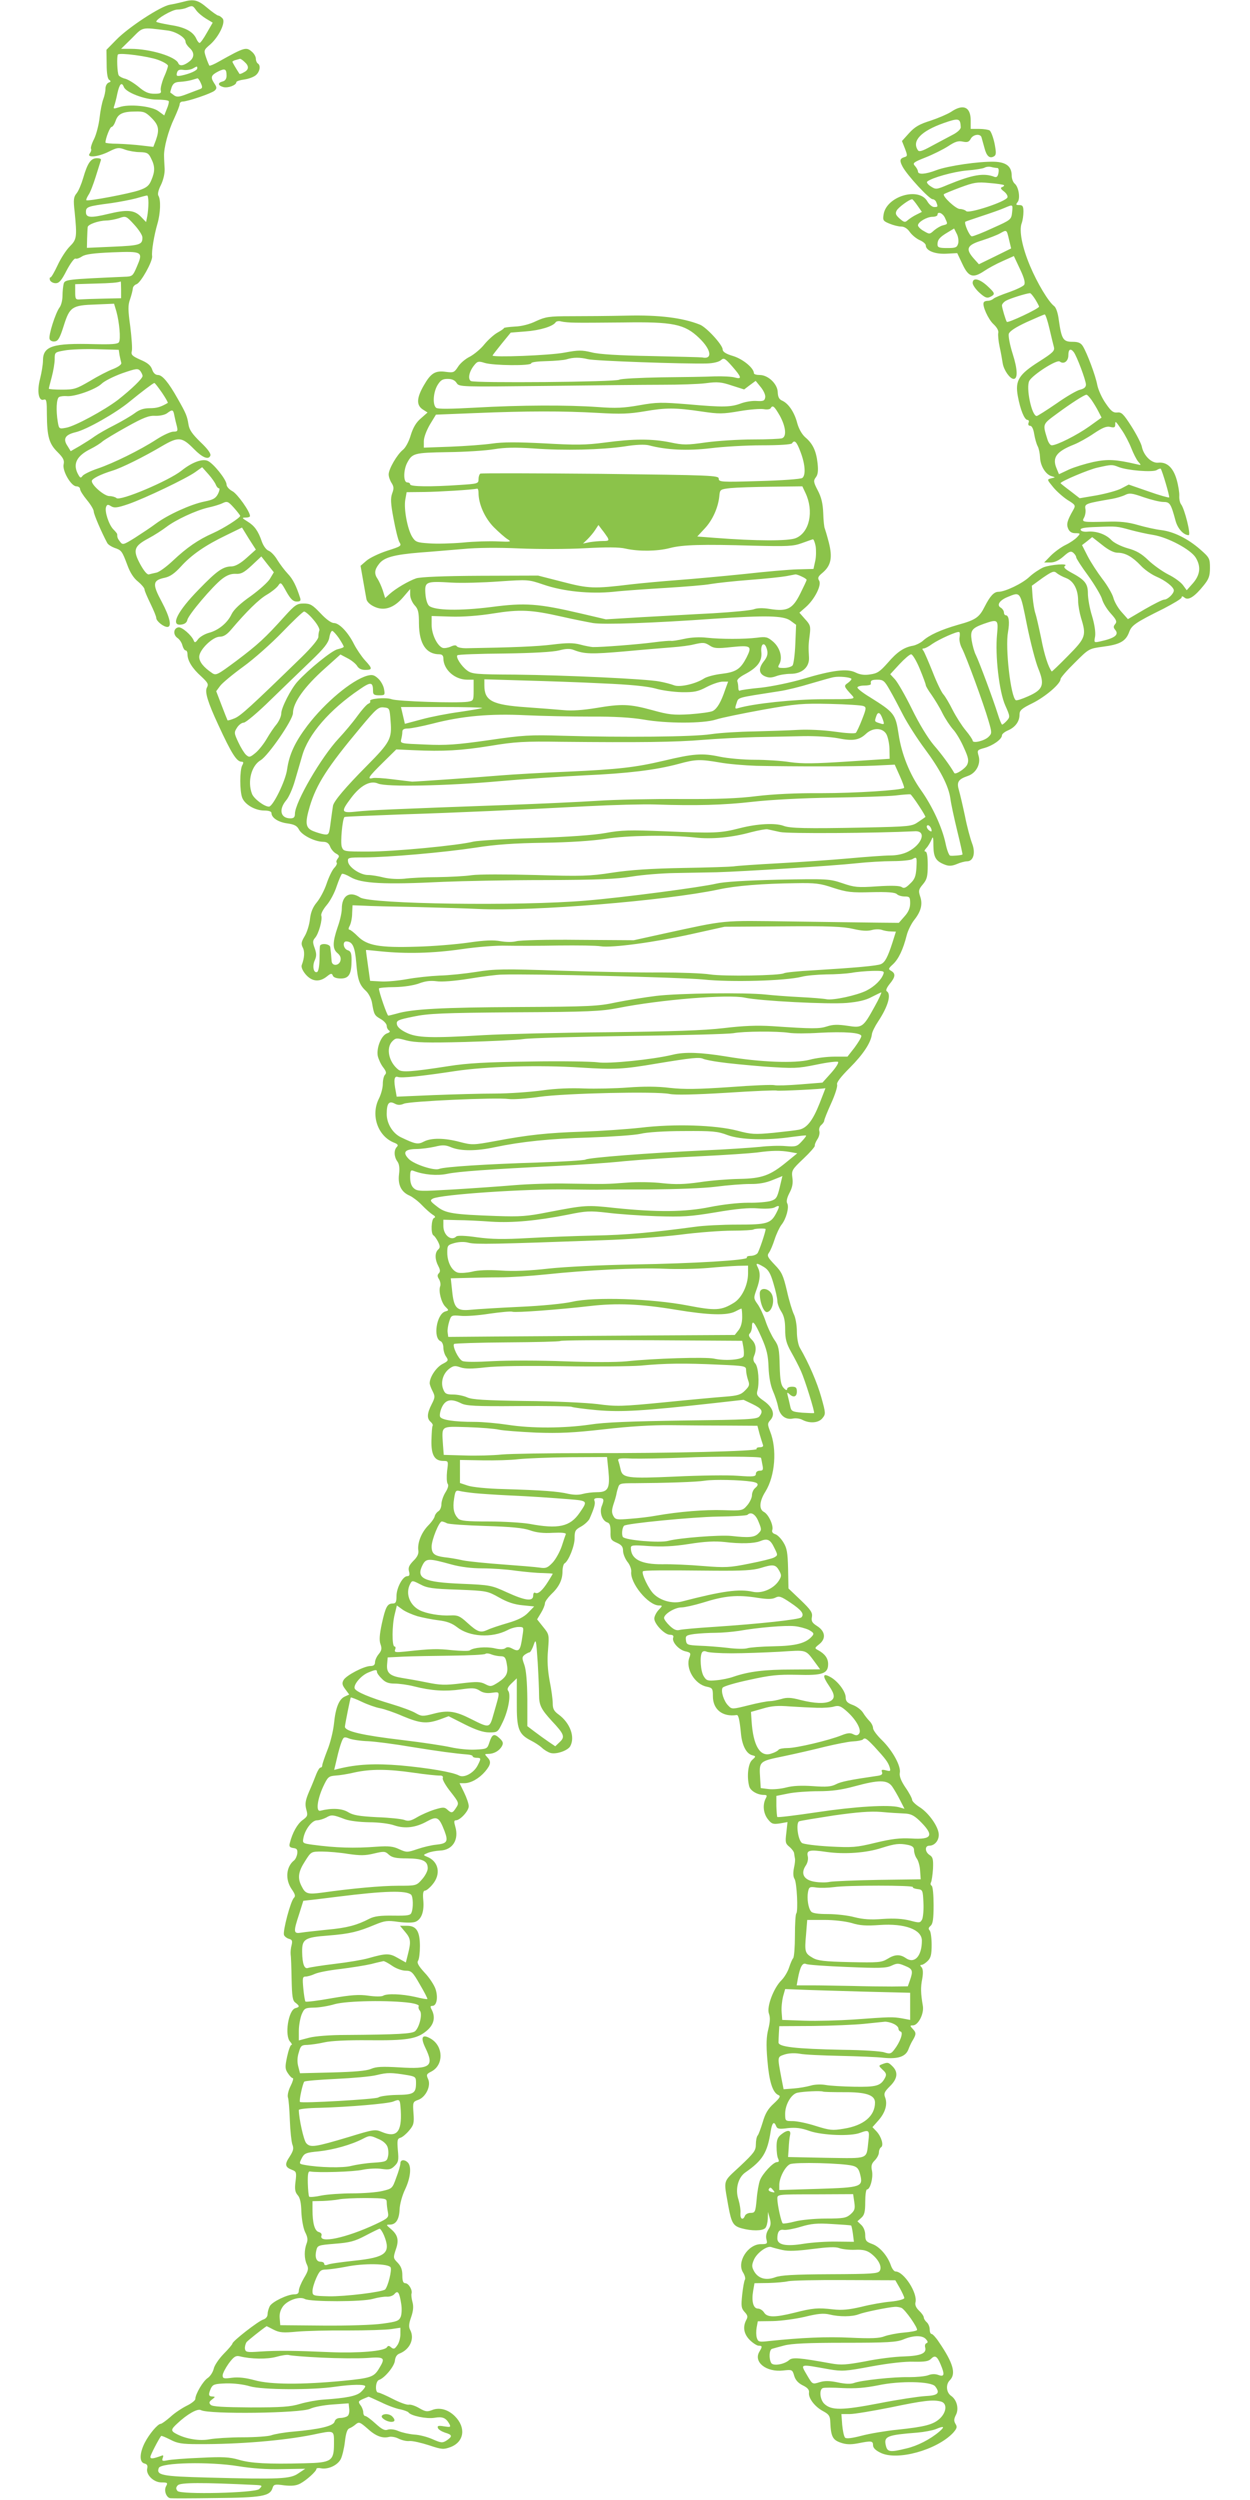 <?xml version="1.0" standalone="no"?>
<!DOCTYPE svg PUBLIC "-//W3C//DTD SVG 20010904//EN"
 "http://www.w3.org/TR/2001/REC-SVG-20010904/DTD/svg10.dtd">
<svg version="1.0" xmlns="http://www.w3.org/2000/svg"
 width="640pt" height="1280pt" viewBox="0 0 640 1280"
 preserveAspectRatio="xMidYMid meet">
<g transform="translate(0,1280) scale(0.1,-0.1)"
fill="#8bc34a" stroke="none">
<path d="M935 12790 c-16 -4 -46 -11 -65 -14 -48 -8 -213 -116 -275 -180 l-50
-51 1 -73 c0 -48 5 -76 13 -81 10 -6 9 -10 -3 -14 -9 -4 -16 -17 -16 -31 0
-14 -5 -37 -11 -53 -6 -15 -15 -58 -19 -95 -4 -37 -17 -86 -28 -109 -12 -23
-19 -46 -16 -51 3 -5 0 -15 -6 -23 -20 -25 43 -19 98 9 42 21 50 22 82 10 19
-7 54 -13 77 -13 36 -1 44 -5 57 -33 20 -39 20 -66 1 -110 -11 -28 -24 -39
-62 -52 -48 -17 -264 -58 -271 -51 -2 2 3 14 11 27 9 12 25 55 37 93 12 39 24
76 26 83 4 8 -3 12 -20 12 -31 0 -48 -25 -70 -101 -9 -31 -24 -67 -34 -79 -15
-18 -17 -33 -10 -93 13 -132 11 -143 -25 -179 -18 -18 -46 -61 -62 -96 -16
-34 -32 -62 -36 -62 -5 0 -6 -7 -3 -15 4 -8 16 -15 29 -15 18 0 30 14 56 65
19 36 39 63 45 61 7 -3 22 3 34 11 16 11 58 17 156 21 155 6 158 4 124 -75
-20 -46 -22 -49 -63 -50 -294 -13 -305 -14 -311 -36 -3 -12 -6 -40 -6 -62 0
-22 -7 -49 -15 -59 -21 -28 -58 -144 -51 -162 3 -9 15 -14 27 -12 17 2 26 19
45 79 31 98 42 106 164 110 l94 4 12 -40 c15 -55 23 -141 13 -157 -6 -10 -37
-12 -126 -10 -213 6 -263 -10 -263 -84 0 -20 -7 -62 -15 -94 -17 -65 -7 -117
20 -106 13 4 15 -8 15 -77 1 -112 11 -149 55 -192 29 -29 35 -42 31 -61 -9
-33 38 -114 65 -114 10 0 19 -6 19 -14 0 -8 16 -33 35 -56 19 -23 35 -49 35
-59 0 -14 40 -107 69 -161 4 -8 21 -19 37 -25 36 -12 39 -16 66 -88 14 -39 33
-68 55 -85 18 -15 33 -33 33 -40 0 -7 14 -39 30 -72 16 -33 30 -66 30 -74 0
-16 37 -46 57 -46 24 0 13 50 -29 129 -49 91 -47 110 16 123 27 6 50 22 82 57
54 60 125 109 231 160 l82 40 35 -57 36 -56 -48 -43 c-31 -28 -57 -42 -75 -43
-45 0 -76 -22 -169 -118 -110 -112 -147 -187 -91 -180 18 2 29 10 32 23 4 26
130 174 178 211 26 20 47 27 70 26 27 -2 42 6 82 43 l49 46 32 -41 32 -40 -19
-32 c-10 -18 -55 -58 -99 -90 -53 -37 -87 -69 -98 -92 -21 -45 -67 -83 -116
-96 -22 -6 -47 -21 -56 -33 -13 -18 -17 -19 -22 -7 -10 27 -62 72 -79 68 -25
-5 -28 -37 -5 -54 11 -7 23 -25 26 -39 4 -14 11 -25 16 -25 6 0 10 -9 10 -20
0 -33 25 -73 70 -113 35 -33 39 -40 29 -58 -11 -22 5 -75 58 -189 69 -150 95
-190 120 -190 10 0 11 -5 3 -19 -13 -25 -13 -131 0 -165 13 -35 66 -66 113
-66 24 0 37 -5 37 -13 0 -24 35 -47 82 -53 35 -5 49 -12 59 -32 16 -29 80 -61
122 -62 20 0 30 -7 37 -24 5 -14 19 -30 30 -36 17 -9 19 -14 9 -26 -6 -8 -9
-17 -5 -21 3 -4 -2 -16 -13 -27 -11 -12 -28 -48 -39 -81 -11 -33 -34 -76 -50
-95 -20 -24 -31 -50 -35 -86 -3 -28 -15 -67 -27 -87 -18 -30 -19 -40 -10 -58
11 -20 9 -53 -5 -90 -4 -10 4 -29 20 -48 32 -37 70 -41 108 -11 21 17 26 18
31 5 3 -9 19 -15 41 -15 42 0 55 23 55 95 0 35 -4 45 -20 50 -22 7 -28 45 -7
45 32 -1 44 -26 51 -109 7 -89 16 -114 52 -147 12 -12 26 -39 29 -60 10 -59
12 -63 45 -82 16 -9 30 -25 30 -34 0 -9 5 -20 12 -24 7 -5 4 -10 -11 -15 -29
-11 -54 -73 -47 -115 4 -17 16 -44 28 -59 15 -20 18 -29 9 -38 -6 -6 -11 -27
-11 -47 0 -20 -9 -53 -20 -75 -43 -85 -6 -193 79 -226 18 -7 21 -13 13 -21
-16 -16 -15 -50 2 -74 10 -13 13 -34 9 -66 -7 -55 12 -92 55 -110 15 -7 43
-28 62 -48 19 -20 44 -42 55 -49 14 -8 16 -14 7 -17 -14 -7 -17 -80 -3 -89 6
-3 16 -18 24 -33 11 -23 11 -30 0 -40 -17 -16 -17 -50 1 -84 10 -19 11 -29 3
-37 -9 -9 -8 -17 1 -31 6 -10 9 -26 6 -35 -10 -24 5 -84 26 -105 19 -19 19
-19 -1 -25 -44 -14 -63 -136 -23 -152 7 -3 14 -17 14 -32 0 -15 6 -36 14 -47
13 -19 12 -22 -19 -38 -32 -17 -65 -67 -65 -98 0 -7 7 -26 15 -41 13 -26 13
-32 -5 -67 -24 -47 -25 -73 -5 -90 8 -7 13 -16 10 -20 -3 -4 -5 -38 -6 -74 -2
-76 16 -106 61 -106 26 0 26 -1 19 -52 -3 -29 -2 -58 3 -65 6 -7 2 -23 -12
-45 -11 -18 -20 -45 -20 -60 0 -15 -7 -31 -16 -36 -8 -5 -16 -16 -18 -24 -1
-9 -16 -31 -34 -49 -35 -36 -56 -90 -50 -129 2 -16 -6 -33 -26 -52 -21 -22
-27 -34 -22 -53 5 -19 2 -25 -9 -25 -23 0 -55 -60 -55 -102 0 -31 -4 -38 -19
-38 -28 0 -37 -17 -56 -103 -12 -56 -14 -86 -7 -105 8 -22 6 -33 -9 -51 -11
-13 -19 -32 -19 -42 0 -13 -7 -19 -23 -19 -33 0 -125 -48 -138 -72 -9 -16 -7
-26 9 -47 l20 -27 -22 -10 c-30 -13 -48 -57 -56 -139 -4 -38 -19 -100 -34
-136 -14 -36 -26 -71 -26 -77 0 -7 -4 -12 -9 -12 -5 0 -14 -15 -21 -32 -7 -18
-23 -59 -37 -90 -20 -47 -22 -64 -15 -92 9 -31 7 -36 -19 -55 -27 -20 -52 -65
-65 -117 -5 -18 -1 -23 18 -26 18 -2 22 -8 20 -28 -2 -14 -9 -29 -16 -35 -41
-32 -47 -97 -13 -147 18 -26 21 -36 12 -45 -17 -15 -58 -171 -51 -190 3 -8 15
-17 26 -20 16 -4 18 -11 13 -32 -4 -14 -6 -35 -5 -46 2 -11 4 -69 5 -128 2
-90 5 -111 20 -121 22 -17 22 -22 -1 -28 -36 -10 -56 -142 -26 -172 8 -9 11
-16 6 -16 -5 0 -15 -27 -22 -60 -11 -52 -11 -63 4 -85 9 -14 20 -25 25 -25 5
0 0 -18 -11 -40 -11 -21 -17 -47 -14 -58 4 -10 8 -63 10 -118 2 -54 8 -110 13
-124 8 -20 5 -32 -14 -62 -27 -40 -24 -54 13 -68 21 -8 23 -13 17 -60 -5 -39
-2 -54 11 -69 12 -13 18 -39 19 -87 2 -40 10 -83 19 -102 13 -25 15 -40 8 -58
-13 -34 -13 -78 1 -108 10 -21 8 -32 -15 -70 -14 -24 -26 -53 -26 -64 0 -14
-7 -19 -23 -19 -35 0 -114 -38 -126 -61 -6 -12 -11 -30 -11 -41 0 -12 -9 -23
-22 -27 -26 -8 -158 -111 -158 -123 0 -4 -20 -28 -45 -53 -25 -26 -48 -60 -51
-77 -4 -16 -17 -37 -30 -46 -24 -15 -64 -83 -64 -108 0 -7 -20 -23 -45 -35
-24 -12 -62 -37 -83 -57 -22 -19 -44 -35 -49 -35 -15 0 -59 -52 -82 -97 -27
-54 -28 -99 -2 -106 14 -3 18 -11 15 -24 -9 -32 32 -73 72 -73 32 0 34 -2 24
-20 -12 -22 2 -59 23 -61 7 -1 111 -1 232 1 235 2 277 10 290 50 6 20 11 22
60 15 39 -4 61 -2 82 9 32 17 83 63 83 75 0 5 11 6 25 3 36 -6 84 16 100 48 7
14 17 54 21 89 5 44 12 64 23 68 9 3 24 13 33 21 16 13 21 11 58 -21 42 -39
77 -53 112 -44 11 3 34 -1 49 -9 16 -8 41 -14 56 -12 16 1 60 -9 100 -22 66
-22 74 -22 110 -9 70 27 80 100 22 158 -35 35 -80 47 -118 31 -24 -9 -33 -8
-64 10 -20 12 -44 20 -54 18 -10 -2 -46 11 -81 29 -35 18 -69 33 -75 33 -18 0
-15 59 4 65 28 9 79 70 81 99 2 18 10 31 24 36 53 21 78 76 54 121 -8 14 -7
32 5 65 11 32 13 55 7 77 -5 18 -7 37 -5 44 6 18 -15 53 -32 53 -11 0 -15 12
-15 40 0 30 -7 47 -24 65 -23 23 -23 26 -10 66 18 49 11 76 -24 106 -26 22
-26 23 -6 23 31 0 48 26 50 79 1 25 13 70 28 101 28 59 34 118 14 138 -17 17
-38 15 -38 -4 0 -10 -9 -42 -21 -73 -20 -56 -21 -57 -72 -69 -29 -7 -98 -12
-153 -12 -55 0 -126 -5 -158 -11 -31 -7 -59 -9 -63 -6 -3 4 -6 35 -7 69 -1 48
2 62 12 60 37 -7 223 -2 270 9 30 6 73 8 97 4 37 -5 47 -3 66 16 19 19 21 29
16 80 -4 51 -3 59 14 64 10 3 30 20 44 37 23 27 26 38 22 89 -4 56 -3 58 25
68 38 14 66 71 50 106 -10 22 -9 26 17 39 63 33 62 128 -2 167 -45 27 -56 10
-29 -46 46 -95 26 -110 -133 -100 -87 5 -119 4 -146 -8 -24 -10 -86 -15 -199
-18 l-164 -4 -9 35 c-6 23 -5 48 3 72 9 34 15 38 43 38 18 1 57 6 87 13 34 8
119 12 225 11 198 -2 248 6 298 47 39 32 48 70 27 110 -8 15 -7 19 4 19 22 0
30 43 16 86 -7 21 -32 59 -56 84 -31 34 -40 50 -34 60 6 8 10 42 10 75 0 77
-18 105 -66 105 l-36 0 26 -31 c29 -34 31 -50 15 -113 l-11 -44 -41 23 c-43
25 -59 25 -151 -1 -27 -8 -104 -21 -172 -29 -67 -8 -129 -18 -137 -21 -19 -7
-29 21 -30 82 -1 66 13 75 134 84 111 9 152 19 240 56 49 20 63 22 118 14 38
-5 73 -5 87 0 32 12 47 53 41 113 -3 33 0 47 9 47 7 0 24 14 38 31 46 54 32
120 -29 143 -19 8 -19 9 5 19 14 6 42 11 62 12 65 2 99 55 79 123 -7 24 -7 32
3 32 22 0 66 48 66 72 0 13 -11 44 -24 71 l-23 47 24 0 c34 0 76 24 107 60 30
36 32 52 10 74 -14 15 -13 16 6 16 29 0 57 16 70 40 8 15 6 23 -12 40 -28 26
-38 22 -52 -20 -11 -34 -12 -35 -72 -38 -34 -2 -91 4 -126 12 -35 8 -147 25
-248 37 -204 24 -296 45 -294 69 2 19 27 144 30 149 2 1 27 -8 56 -22 29 -14
71 -29 93 -33 22 -4 75 -22 118 -41 89 -37 122 -40 188 -17 l46 17 83 -42 c58
-29 95 -41 125 -41 43 0 44 1 69 53 29 60 43 141 28 160 -7 8 -2 20 17 38 l27
26 0 -122 c-1 -138 9 -164 73 -197 18 -9 43 -25 55 -36 11 -11 31 -23 44 -27
29 -9 90 12 102 35 25 47 -1 118 -59 161 -25 18 -31 30 -31 58 0 20 -7 72 -16
116 -10 56 -13 104 -8 158 6 77 6 79 -25 117 l-31 39 20 33 c11 18 20 40 20
49 0 8 14 28 31 45 41 38 59 75 59 118 0 19 5 38 10 41 22 13 53 92 52 131 0
36 4 42 33 58 18 10 37 28 43 39 24 54 31 78 26 92 -5 11 1 15 20 15 29 0 31
-6 16 -44 -11 -31 4 -73 30 -81 12 -4 16 -16 16 -48 -1 -38 2 -43 32 -56 25
-11 32 -21 32 -41 0 -15 10 -40 22 -56 13 -15 21 -38 20 -50 -8 -58 87 -174
142 -174 19 0 19 -1 -2 -23 -12 -13 -22 -33 -22 -44 0 -28 53 -83 80 -83 15 0
20 -5 17 -14 -9 -22 29 -64 63 -71 26 -6 28 -9 20 -31 -22 -56 27 -138 89
-150 29 -6 31 -10 31 -49 0 -68 50 -107 122 -96 9 1 15 -25 22 -98 6 -59 28
-101 58 -108 19 -5 19 -6 -2 -25 -20 -19 -27 -85 -14 -134 6 -23 42 -44 75
-44 16 0 18 -3 9 -19 -16 -32 -12 -76 12 -106 19 -24 26 -26 61 -21 l39 7 -6
-55 c-6 -48 -5 -55 16 -72 13 -11 24 -26 24 -34 1 -8 3 -19 4 -25 2 -5 0 -28
-5 -49 -5 -25 -4 -46 3 -56 12 -19 19 -166 9 -177 -4 -3 -7 -54 -7 -113 0 -58
-4 -110 -9 -116 -5 -5 -14 -27 -21 -48 -7 -22 -25 -51 -39 -65 -40 -39 -77
-137 -64 -171 7 -19 6 -41 -3 -78 -10 -39 -12 -79 -5 -160 9 -110 27 -167 57
-179 12 -5 7 -14 -24 -43 -30 -27 -44 -51 -57 -96 -10 -32 -21 -63 -26 -68 -5
-6 -9 -26 -9 -45 0 -32 -9 -44 -81 -112 -91 -85 -84 -64 -60 -204 16 -87 25
-102 68 -114 51 -14 106 -14 121 1 7 7 12 28 13 47 l1 36 9 -32 c7 -25 6 -39
-7 -58 -10 -16 -14 -34 -10 -50 6 -23 4 -25 -28 -25 -67 0 -126 -93 -91 -146
8 -13 13 -30 9 -36 -4 -6 -10 -40 -14 -77 -6 -58 -5 -69 12 -88 16 -17 18 -25
9 -41 -19 -36 -13 -72 18 -103 16 -16 37 -29 45 -29 19 0 20 -4 5 -29 -34 -54
34 -108 121 -98 45 5 47 5 56 -26 6 -22 20 -38 44 -50 25 -12 34 -23 32 -37
-4 -28 29 -72 72 -95 30 -16 36 -25 37 -55 3 -74 12 -92 52 -106 28 -10 51
-11 89 -4 70 14 78 13 78 -10 0 -13 13 -26 38 -38 85 -43 289 14 372 102 20
23 22 30 12 46 -9 15 -8 25 2 45 17 32 5 78 -24 98 -25 17 -29 58 -7 80 33 33
18 88 -56 196 -15 23 -32 41 -37 41 -6 0 -10 11 -10 24 0 13 -7 29 -15 36 -8
7 -15 18 -15 24 0 7 -11 23 -24 35 -15 14 -22 29 -19 42 13 47 -59 159 -102
159 -7 0 -18 14 -24 32 -17 49 -58 96 -96 109 -30 11 -35 17 -35 46 0 19 -8
40 -20 51 l-20 19 20 18 c16 14 20 31 20 82 0 34 4 63 9 63 16 0 32 57 26 93
-6 28 -3 39 14 56 12 12 21 30 21 40 0 11 5 23 11 27 15 9 2 54 -23 81 l-21
22 31 35 c35 40 47 82 34 117 -8 20 -4 29 24 57 39 38 44 72 14 102 -22 22
-25 22 -54 11 -18 -7 -18 -8 3 -28 19 -17 21 -25 12 -42 -22 -41 -44 -47 -158
-45 -59 1 -125 5 -146 9 -22 4 -55 3 -75 -3 -21 -6 -60 -13 -88 -15 l-52 -4
-11 56 c-21 113 -22 109 16 122 22 7 51 8 77 4 22 -5 115 -9 206 -11 91 -2
192 -6 225 -10 73 -7 112 6 126 43 6 16 15 35 20 43 20 33 21 42 4 60 -17 18
-17 20 -1 20 27 0 58 59 51 100 -11 64 -12 95 -3 139 5 29 4 49 -3 58 -9 9 -9
13 0 13 6 0 20 9 31 20 16 16 20 33 20 83 0 35 -5 68 -10 73 -8 8 -6 15 5 24
11 10 15 34 15 106 0 52 -4 96 -10 99 -6 4 -7 11 -3 18 3 6 8 37 10 69 2 49
-1 60 -17 70 -25 16 -26 48 -2 48 31 0 55 34 47 69 -9 42 -56 104 -99 130 -20
13 -36 29 -36 36 0 7 -15 36 -34 63 -23 34 -32 58 -29 75 7 34 -37 114 -91
167 -25 24 -46 52 -46 62 0 10 -8 26 -18 36 -9 9 -25 29 -34 44 -10 15 -33 32
-53 39 -27 10 -35 19 -35 38 0 31 -42 86 -81 106 -37 20 -39 4 -4 -47 30 -44
31 -64 6 -78 -28 -14 -80 -12 -152 6 -49 13 -70 14 -99 5 -21 -6 -47 -11 -59
-11 -13 0 -61 -9 -108 -21 -84 -21 -86 -21 -104 -2 -23 22 -40 76 -29 92 4 7
65 25 136 40 108 24 147 28 244 26 132 -4 160 6 160 55 0 29 -16 52 -51 71
-19 10 -19 11 6 31 35 28 31 66 -12 93 -25 16 -30 25 -26 46 4 22 -5 36 -57
86 l-63 60 -2 101 c-2 83 -6 106 -24 135 -12 20 -31 39 -42 42 -13 4 -18 12
-15 21 8 22 -19 81 -43 93 -26 14 -23 55 8 104 50 81 60 218 24 308 -14 37
-14 41 2 59 25 28 12 65 -35 98 -33 23 -38 31 -32 52 11 40 5 121 -11 139 -10
10 -12 23 -7 36 15 35 11 64 -11 86 -15 15 -18 24 -10 32 6 6 11 21 11 34 0
40 14 24 49 -55 27 -61 34 -92 36 -153 2 -49 10 -92 22 -120 11 -25 23 -61 27
-82 8 -44 38 -68 76 -60 15 3 37 0 49 -7 37 -19 82 -16 102 9 17 21 17 25 -6
107 -21 75 -64 175 -110 254 -8 14 -15 50 -15 83 0 32 -7 71 -15 87 -8 16 -25
71 -36 121 -19 80 -26 96 -63 134 -36 38 -40 46 -29 61 7 9 20 40 29 68 9 28
25 62 35 75 25 31 40 90 30 109 -6 10 -2 29 11 54 15 28 19 50 15 78 -5 37 -2
42 56 97 34 32 60 62 59 67 -2 4 4 19 13 33 9 13 13 32 10 42 -3 10 1 24 10
31 8 7 15 17 15 22 0 6 16 46 36 90 20 44 33 86 30 95 -4 10 18 39 65 86 69
69 108 129 113 171 1 12 16 42 32 66 51 77 69 140 44 155 -6 4 0 18 15 37 29
35 32 53 8 67 -16 9 -15 12 9 34 29 27 52 76 70 147 6 25 24 61 39 80 35 44
44 81 30 121 -9 28 -8 35 14 61 21 25 25 40 25 99 0 45 -4 69 -12 69 -7 0 -5
7 5 18 9 9 20 29 26 42 8 21 10 16 10 -31 1 -60 13 -79 61 -97 19 -7 35 -6 59
4 18 8 42 14 52 14 33 0 45 43 26 92 -9 24 -26 86 -36 138 -11 52 -25 112 -31
133 -13 43 -4 57 45 74 42 14 67 60 56 101 -9 31 -8 32 28 42 44 12 91 45 91
65 0 7 14 18 30 25 38 16 60 46 60 81 0 22 10 31 67 59 66 33 143 99 143 123
0 7 33 45 73 84 72 72 72 72 145 82 86 11 116 28 133 74 13 36 32 49 177 121
50 26 92 51 92 57 0 8 5 7 15 -1 19 -16 52 5 99 64 25 31 31 47 31 88 0 48 -2
53 -50 95 -63 55 -135 91 -200 99 -27 3 -81 15 -119 26 -51 15 -94 19 -155 17
-131 -3 -134 -3 -120 22 6 12 9 32 6 45 -4 25 4 27 138 50 22 4 52 13 66 20
22 11 35 9 95 -12 38 -13 83 -24 100 -24 34 0 39 -8 63 -97 11 -40 41 -73 67
-73 13 0 -21 136 -39 158 -6 8 -10 27 -9 43 1 16 -5 54 -14 85 -18 61 -50 90
-95 85 -34 -3 -74 37 -83 83 -3 15 -27 62 -53 103 -41 64 -51 74 -73 71 -20
-2 -31 6 -59 47 -19 27 -38 69 -43 94 -9 49 -52 163 -74 199 -11 17 -24 22
-54 22 -47 0 -55 14 -69 112 -4 34 -14 64 -24 71 -29 22 -86 117 -123 205 -41
97 -57 182 -43 219 5 13 9 40 9 59 0 28 -4 34 -21 34 -18 0 -19 2 -9 15 15 18
6 78 -15 95 -8 7 -15 25 -15 40 0 48 -28 70 -90 72 -78 2 -236 -21 -295 -43
-57 -22 -95 -24 -95 -7 0 6 -7 19 -15 28 -14 15 -9 19 54 44 38 15 90 41 115
57 36 24 52 29 75 24 24 -5 32 -2 41 14 12 23 48 28 55 9 2 -7 9 -32 15 -54
11 -44 27 -58 50 -44 11 7 11 19 2 66 -7 32 -18 61 -25 66 -6 4 -31 8 -54 8
l-43 0 0 43 c0 70 -38 87 -101 44 -19 -12 -66 -32 -105 -45 -55 -17 -80 -31
-109 -63 l-37 -41 15 -38 c14 -37 14 -40 -4 -45 -22 -7 -24 -18 -8 -48 24 -45
137 -167 154 -167 7 0 16 -7 19 -16 9 -23 8 -24 -11 -24 -10 0 -26 13 -35 29
-43 76 -210 26 -224 -67 -5 -30 -2 -34 30 -47 19 -8 46 -15 60 -15 16 0 32
-10 45 -29 11 -15 34 -34 51 -41 16 -7 30 -19 30 -26 0 -27 46 -46 105 -43
l56 3 27 -57 c31 -66 54 -73 112 -34 19 13 61 36 93 50 l58 26 31 -66 c22 -46
28 -70 22 -81 -5 -8 -41 -25 -78 -38 -38 -13 -74 -28 -79 -33 -6 -6 -19 -11
-28 -11 -10 0 -20 -3 -22 -8 -10 -15 23 -88 50 -112 17 -16 27 -33 24 -45 -2
-10 1 -42 7 -70 6 -27 13 -66 16 -86 6 -35 37 -79 56 -79 22 0 20 50 -5 128
-15 47 -23 92 -20 103 5 14 36 34 92 60 47 21 88 39 92 39 4 0 15 -33 24 -72
9 -40 20 -83 23 -95 5 -19 -5 -29 -74 -73 -106 -67 -125 -98 -111 -177 13 -71
34 -123 50 -123 6 0 9 -7 5 -15 -3 -9 0 -15 8 -15 9 0 17 -16 21 -42 4 -24 12
-52 18 -63 6 -11 11 -36 12 -56 1 -44 29 -89 59 -97 21 -6 21 -6 -2 -11 -22
-6 -22 -6 10 -45 17 -21 51 -51 74 -66 41 -25 42 -28 29 -51 -31 -54 -36 -73
-26 -96 7 -16 19 -23 37 -23 26 0 27 -1 9 -20 -10 -11 -36 -29 -59 -40 -23
-11 -57 -36 -76 -55 l-34 -35 32 0 c21 0 43 10 67 31 29 26 38 29 50 19 8 -7
15 -17 15 -23 0 -6 27 -48 61 -94 33 -46 65 -100 71 -119 5 -20 25 -53 45 -75
29 -32 33 -42 23 -54 -10 -12 -10 -18 0 -30 21 -25 -3 -43 -77 -59 -32 -7 -32
-7 -26 26 3 21 -3 62 -16 105 -12 38 -21 90 -21 115 0 50 -15 69 -88 108 -29
16 -38 26 -30 32 24 15 -72 8 -110 -7 -20 -9 -53 -31 -72 -49 -36 -34 -124
-76 -158 -76 -23 0 -43 -22 -70 -75 -28 -56 -46 -69 -137 -94 -87 -25 -149
-53 -181 -83 -12 -10 -34 -21 -49 -24 -47 -8 -82 -32 -130 -88 -40 -45 -53
-54 -90 -59 -30 -5 -53 -1 -75 10 -43 21 -117 12 -268 -33 -64 -19 -162 -39
-216 -45 -55 -5 -103 -12 -108 -15 -4 -3 -8 4 -8 15 0 10 -2 25 -5 33 -3 8 12
22 41 37 63 34 87 66 82 113 -4 39 14 54 26 22 10 -27 7 -45 -14 -71 -27 -35
-25 -61 5 -75 20 -9 34 -9 59 0 18 7 51 12 74 12 58 0 97 34 94 84 -3 52 -3
66 4 117 5 42 3 50 -24 79 l-29 33 32 28 c46 40 83 114 69 136 -9 14 -5 22 17
40 44 37 52 78 33 154 -9 35 -19 68 -21 73 -3 4 -7 40 -8 78 -2 51 -10 83 -28
117 -22 42 -23 50 -10 67 11 14 13 34 9 72 -7 64 -25 101 -63 133 -17 15 -33
43 -41 72 -14 55 -44 100 -76 115 -17 7 -23 19 -24 44 -1 42 -49 88 -92 88
-17 0 -30 4 -30 9 0 26 -55 72 -106 88 -38 11 -54 22 -54 34 0 23 -83 114
-117 127 -88 35 -208 50 -373 46 -91 -2 -221 -3 -288 -3 -111 0 -129 -3 -177
-25 -32 -16 -75 -27 -109 -28 -31 -2 -56 -5 -56 -8 0 -3 -15 -13 -33 -23 -18
-10 -48 -37 -67 -60 -18 -23 -52 -51 -74 -63 -23 -11 -50 -34 -61 -52 -19 -29
-23 -31 -61 -26 -55 8 -78 -6 -114 -69 -37 -64 -39 -101 -6 -123 l25 -16 -34
-30 c-24 -20 -40 -47 -52 -86 -9 -32 -27 -65 -40 -75 -30 -24 -73 -98 -73
-126 0 -12 7 -32 15 -44 12 -19 12 -29 3 -53 -9 -25 -8 -51 7 -130 10 -54 23
-108 30 -120 12 -19 9 -21 -63 -44 -43 -14 -90 -37 -106 -51 l-30 -26 13 -74
c7 -41 15 -84 17 -96 2 -13 18 -29 40 -39 50 -24 101 -7 148 48 l36 42 0 -29
c0 -16 10 -39 22 -53 19 -20 23 -35 23 -95 1 -104 37 -157 105 -157 13 0 20
-7 20 -20 0 -58 58 -110 122 -110 l33 0 0 -54 c0 -53 -1 -54 -30 -59 -56 -8
-361 2 -390 13 -30 11 -118 3 -110 -10 3 -4 -1 -10 -9 -13 -8 -3 -34 -32 -57
-64 -23 -32 -66 -83 -95 -114 -89 -95 -224 -327 -224 -386 0 -17 -6 -23 -23
-23 -51 0 -61 45 -22 92 14 16 34 62 45 101 12 40 28 97 37 127 31 110 140
236 295 341 58 40 68 38 68 -12 0 -15 7 -19 31 -19 30 0 31 1 25 33 -3 17 -17
42 -31 54 -20 18 -30 20 -56 13 -79 -23 -215 -137 -305 -255 -64 -85 -93 -147
-104 -224 -8 -60 -73 -191 -93 -191 -24 0 -78 41 -87 66 -24 63 -3 144 45 172
39 24 165 206 165 241 0 53 59 136 165 230 l78 70 36 -19 c20 -10 42 -28 49
-39 8 -14 22 -21 42 -21 38 0 38 7 -2 50 -17 19 -42 56 -55 81 -30 61 -76 109
-103 109 -14 0 -40 19 -69 50 -41 43 -52 50 -86 50 -34 0 -44 -6 -99 -67 -98
-109 -135 -143 -245 -226 -97 -72 -105 -77 -125 -63 -43 29 -66 57 -66 83 0
36 69 103 105 103 20 0 37 11 59 37 78 92 142 155 182 178 24 14 50 35 58 46
13 20 15 19 42 -30 22 -39 35 -51 53 -51 18 0 22 4 18 18 -20 62 -37 97 -64
125 -16 17 -40 49 -53 70 -12 21 -32 42 -44 47 -12 4 -27 24 -35 46 -19 56
-38 82 -74 104 -29 18 -30 20 -9 20 12 0 22 3 22 8 0 23 -65 114 -90 127 -17
9 -30 24 -30 34 0 25 -69 111 -98 122 -28 11 -81 -9 -133 -51 -64 -51 -315
-158 -333 -140 -5 5 -22 10 -36 10 -26 0 -90 55 -90 77 0 12 44 34 105 53 47
14 162 71 258 128 81 47 99 45 160 -17 43 -44 75 -57 84 -34 4 10 -13 34 -50
69 -42 41 -58 63 -62 91 -7 43 -12 56 -56 133 -46 82 -78 120 -100 120 -13 0
-24 10 -30 28 -7 21 -24 35 -60 50 -42 19 -49 25 -44 45 3 12 -1 68 -8 125
-12 86 -12 110 -1 140 7 20 13 45 14 54 0 9 8 19 19 23 22 7 83 117 80 143 -4
24 10 108 27 166 16 55 18 124 5 144 -5 8 0 30 13 55 12 25 20 58 19 82 -1 22
-3 51 -3 65 -2 42 22 132 52 194 15 33 28 65 28 73 0 7 7 13 15 13 25 0 149
42 164 56 12 11 12 17 -3 39 -19 30 -16 40 23 60 33 16 41 12 41 -23 0 -15 -7
-26 -20 -29 -27 -7 -25 -21 4 -29 24 -6 66 10 66 25 0 5 18 11 41 14 22 3 49
13 60 23 20 18 25 49 9 59 -5 3 -10 14 -10 24 0 10 -8 25 -18 34 -31 28 -37
27 -171 -48 -24 -14 -46 -23 -49 -21 -2 3 -10 21 -17 42 -12 36 -12 38 21 66
45 40 80 113 64 133 -7 8 -17 15 -22 15 -5 0 -31 18 -57 40 -48 41 -69 46
-126 30z m69 -42 c9 -13 32 -32 50 -43 l35 -21 -30 -52 c-16 -29 -33 -52 -37
-52 -4 0 -12 10 -17 22 -17 37 -59 59 -133 70 -40 7 -72 14 -72 17 1 15 81 61
107 62 15 0 37 4 48 9 30 13 32 12 49 -12z m-147 -104 c43 -5 93 -36 93 -58 0
-7 9 -21 20 -31 25 -22 26 -47 3 -67 -29 -24 -53 -29 -60 -12 -13 34 -143 74
-244 74 l-49 0 55 54 c59 59 45 57 182 40z m-49 -150 c28 -10 52 -24 52 -31 0
-6 -9 -33 -21 -59 -11 -27 -18 -56 -16 -66 4 -15 -1 -18 -33 -18 -29 0 -48 8
-80 35 -23 19 -54 38 -69 42 -14 3 -29 11 -33 17 -8 12 -11 100 -4 107 10 10
154 -9 204 -27z m444 -11 c24 -21 23 -40 -3 -53 -11 -7 -22 -10 -23 -8 -18 28
-36 58 -36 62 0 2 8 7 18 9 9 3 19 5 21 6 3 0 13 -6 23 -16z m-242 -33 c0 -11
-38 -28 -82 -37 -23 -4 -26 -2 -22 14 4 15 12 18 34 15 15 -2 36 1 47 7 23 13
23 13 23 1z m18 -75 c10 -22 9 -27 -6 -32 -9 -3 -39 -15 -66 -25 -39 -15 -51
-16 -65 -6 -9 7 -17 13 -19 14 -1 1 2 13 7 28 8 20 18 26 43 27 18 1 44 5 58
9 14 4 28 8 31 9 3 1 11 -10 17 -24z m-394 -20 c10 -28 106 -65 168 -65 31 0
59 -3 62 -8 2 -4 -2 -22 -10 -40 l-13 -33 -30 22 c-35 26 -151 38 -201 20 -29
-9 -31 -9 -25 7 3 9 11 38 16 64 11 49 22 60 33 33z m142 -159 c37 -37 41 -60
22 -114 l-13 -34 -60 7 c-33 4 -88 8 -123 9 -34 0 -62 3 -62 6 0 21 23 80 31
80 6 0 15 14 21 31 12 36 36 48 102 48 42 1 52 -3 82 -33z m4143 -47 c1 -10
-17 -27 -43 -40 -25 -13 -73 -39 -107 -57 -49 -27 -64 -31 -70 -20 -31 47 17
97 133 138 77 27 85 25 87 -21z m187 -209 c7 0 9 -11 6 -26 -3 -17 -9 -23 -19
-20 -56 22 -113 12 -240 -40 -59 -25 -62 -25 -88 -8 -14 9 -22 20 -18 24 23
20 136 51 202 57 42 3 83 10 91 14 8 5 24 7 35 4 11 -3 25 -5 31 -5z m34 -88
c3 -2 -1 -7 -9 -10 -10 -3 -8 -9 9 -22 13 -10 21 -24 18 -31 -9 -22 -197 -84
-211 -70 -6 6 -21 11 -33 11 -20 0 -91 66 -81 76 2 2 40 18 83 34 70 26 87 29
149 23 39 -3 72 -8 75 -11z m-4380 -91 c0 -21 -3 -52 -6 -68 l-6 -30 -28 29
c-33 33 -70 36 -165 13 -91 -22 -115 -20 -115 9 0 27 7 30 130 46 41 6 98 17
125 24 28 8 53 15 58 15 4 1 7 -16 7 -38z m3937 -13 l23 -33 -28 -14 c-15 -7
-34 -20 -44 -28 -14 -13 -19 -12 -42 8 -20 18 -23 26 -15 41 9 17 66 58 79 58
3 0 15 -15 27 -32z m485 -35 c-4 -37 -6 -39 -98 -80 -51 -24 -100 -43 -108
-43 -12 0 -42 69 -33 75 1 1 39 14 84 29 46 15 97 33 115 41 45 19 44 20 40
-22z m-344 -28 c15 -33 16 -32 -11 -39 -12 -3 -32 -15 -45 -26 -22 -20 -23
-20 -52 -3 -17 9 -30 23 -30 29 0 17 45 44 75 44 14 0 25 5 25 10 0 20 27 9
38 -15z m-4109 -100 c1 -38 -12 -42 -149 -48 l-135 -6 1 47 c1 26 2 52 3 59 1
14 54 33 95 34 17 0 47 6 66 12 34 12 36 12 77 -33 23 -25 42 -54 42 -65z
m4177 -31 c-6 -21 -12 -24 -56 -24 -41 0 -50 3 -50 18 0 24 10 37 50 61 l35
21 13 -26 c8 -14 11 -37 8 -50z m260 20 l11 -46 -83 -41 -82 -40 -26 29 c-44
50 -36 69 42 93 37 12 78 28 92 36 35 20 34 20 46 -31z m-4546 -257 l0 -44
-92 -2 c-51 -1 -104 -3 -118 -4 -23 -2 -25 2 -25 38 l0 40 100 3 c85 2 120 5
133 11 1 0 2 -19 2 -42z m4680 -49 c11 -18 20 -35 20 -38 0 -10 -159 -85 -165
-78 -6 8 -25 73 -25 84 0 7 10 19 22 25 20 11 99 36 121 38 4 1 16 -14 27 -31z
m-2355 -120 c28 -1 138 0 245 1 256 4 315 -8 389 -79 63 -60 71 -112 16 -100
-5 1 -122 4 -260 7 -168 3 -268 9 -306 19 -50 12 -67 12 -137 -1 -76 -15 -375
-26 -370 -15 2 4 23 31 48 62 l45 55 75 6 c73 5 142 26 155 47 3 5 16 8 29 4
12 -3 44 -6 71 -6z m-2333 -166 c3 -15 7 -33 9 -40 2 -8 -14 -20 -41 -31 -25
-9 -79 -37 -120 -62 -69 -40 -80 -44 -142 -44 -37 0 -68 2 -68 5 0 3 7 30 15
60 8 30 15 71 15 91 0 36 1 36 53 45 28 5 102 8 163 6 l112 -3 4 -27z m4885
16 c16 -20 63 -146 63 -167 0 -13 -9 -21 -29 -26 -16 -3 -71 -35 -122 -71 -51
-35 -97 -64 -101 -64 -26 0 -56 146 -38 180 17 31 141 111 156 99 20 -16 44 1
44 32 0 31 11 37 27 17z m-2487 -37 c33 -9 495 -25 610 -22 32 1 61 8 71 17
15 13 20 11 58 -32 48 -55 51 -67 14 -57 -16 5 -62 7 -103 6 -41 -2 -165 -4
-275 -5 -110 -2 -206 -7 -214 -12 -18 -12 -742 -18 -760 -7 -17 11 -9 49 17
81 16 20 22 22 53 12 44 -14 239 -16 239 -2 0 6 33 10 78 11 42 1 88 5 102 9
35 11 69 11 110 1z m-2280 -86 c0 -13 -57 -68 -127 -123 -70 -53 -219 -134
-264 -142 -36 -7 -37 -6 -43 29 -10 60 -7 119 6 128 7 4 24 6 38 5 40 -5 150
34 180 63 14 14 62 38 106 54 70 24 80 26 92 12 6 -8 12 -20 12 -26z m1608
-36 c13 -20 17 -20 455 -15 243 3 512 6 597 6 85 0 186 3 224 8 59 8 80 6 133
-12 l63 -20 29 22 30 22 26 -32 c14 -17 25 -40 23 -52 -3 -18 -9 -21 -43 -19
-22 2 -58 -4 -80 -12 -53 -20 -92 -21 -272 -5 -137 11 -160 11 -250 -5 -80
-14 -119 -16 -213 -9 -156 11 -396 10 -625 -3 -128 -7 -194 -8 -202 -1 -19 16
-15 79 7 116 16 26 26 32 52 32 23 0 37 -7 46 -21z m-1509 -49 c19 -28 32 -51
30 -53 -36 -21 -56 -27 -92 -27 -31 0 -53 -7 -78 -26 -19 -14 -65 -41 -104
-61 -38 -19 -83 -45 -100 -57 -16 -12 -51 -34 -76 -49 l-47 -27 -16 26 c-25
37 -13 58 41 71 56 13 206 98 277 157 60 49 119 94 126 95 3 1 20 -22 39 -49z
m4759 -37 c11 -16 27 -42 36 -60 l16 -31 -64 -46 c-62 -44 -165 -96 -191 -96
-8 0 -18 15 -23 33 -24 78 -25 74 51 130 72 53 136 94 149 96 4 1 15 -11 26
-26z m-1595 -82 c30 -55 36 -106 11 -115 -9 -3 -75 -6 -148 -6 -73 0 -182 -7
-241 -15 -98 -14 -117 -14 -183 0 -94 19 -187 19 -336 -1 -99 -13 -150 -13
-310 -4 -139 7 -211 7 -266 -1 -41 -6 -137 -13 -212 -16 l-138 -5 0 33 c0 19
13 54 31 85 l31 51 202 8 c266 11 449 11 626 1 119 -7 162 -5 240 8 109 19
158 19 293 -1 88 -13 107 -13 194 2 53 9 108 13 124 10 15 -3 30 -1 34 4 11
19 19 12 48 -38z m-3100 0 c3 -16 9 -40 13 -55 5 -23 3 -26 -18 -26 -14 0 -53
-18 -87 -40 -83 -54 -221 -122 -301 -149 -36 -12 -70 -29 -77 -37 -10 -14 -13
-12 -26 13 -24 50 -3 90 68 125 22 11 49 28 60 38 11 9 67 43 125 75 84 47
113 58 145 56 23 -1 49 5 60 13 28 21 32 20 38 -13z m4852 -75 c15 -22 36 -62
47 -90 11 -28 27 -60 36 -70 16 -18 16 -19 -8 -13 -107 25 -149 27 -221 12
-41 -9 -97 -26 -126 -39 l-51 -24 -12 29 c-24 56 -2 87 89 123 23 9 70 35 102
57 45 30 65 38 84 33 20 -5 25 -2 25 12 0 21 1 20 35 -30z m-1646 -111 c24
-63 27 -118 9 -132 -7 -6 -106 -13 -220 -16 -195 -6 -208 -5 -208 12 0 17 -33
18 -606 25 -333 3 -609 4 -615 1 -5 -4 -9 -16 -9 -29 0 -22 -4 -23 -97 -29
-145 -10 -253 -9 -253 3 0 6 -7 10 -15 10 -20 0 -20 61 -1 99 27 51 35 53 209
56 89 1 196 8 237 15 54 9 109 10 200 4 162 -12 348 -7 466 10 61 10 105 11
126 6 90 -24 198 -29 316 -15 64 8 183 15 264 15 87 0 149 4 153 10 13 20 24
9 44 -45z m1628 -76 c45 -18 174 -28 195 -16 9 6 19 9 21 7 8 -11 47 -143 43
-147 -2 -2 -50 11 -106 31 l-101 35 -38 -20 c-21 -11 -77 -26 -125 -35 l-88
-15 -49 38 c-27 20 -49 38 -49 39 0 9 146 71 190 80 71 16 74 16 107 3z
m-4622 -91 c4 -10 11 -18 16 -18 5 0 3 -13 -5 -29 -12 -23 -25 -30 -70 -39
-69 -14 -186 -67 -248 -113 -25 -19 -74 -51 -108 -73 -58 -36 -62 -37 -75 -20
-13 17 -15 22 -15 39 0 3 -9 14 -19 24 -24 24 -46 93 -38 115 5 14 10 14 26 4
16 -10 32 -8 88 11 86 30 297 131 343 164 l35 25 32 -36 c18 -20 35 -45 38
-54z m3019 -42 c44 -93 21 -202 -49 -231 -37 -16 -206 -15 -412 1 l-93 7 39
42 c40 43 68 106 74 165 3 34 4 35 58 41 30 3 124 6 210 7 l157 2 16 -34z
m-1674 1 c0 -58 32 -129 78 -176 26 -26 58 -54 71 -62 21 -13 18 -14 -50 -11
-41 2 -121 0 -179 -6 -58 -5 -136 -7 -173 -4 -63 4 -70 7 -87 34 -24 40 -43
141 -35 189 l7 39 91 1 c76 1 241 11 270 17 4 1 7 -8 7 -21z m-1220 -118 c0
-10 -84 -64 -140 -89 -75 -33 -134 -74 -205 -141 -33 -31 -71 -59 -85 -61 -14
-3 -31 -7 -38 -9 -9 -2 -26 19 -45 54 -38 71 -31 91 44 131 30 16 70 42 91 58
47 36 149 84 213 99 28 6 61 16 75 23 23 11 28 9 57 -23 18 -20 32 -39 33 -42z
m1881 -111 c8 -16 5 -18 -24 -18 -19 0 -50 -3 -68 -6 l-34 -7 23 22 c12 12 30
33 39 47 l17 26 18 -24 c10 -12 23 -31 29 -40z m2679 38 c30 -8 82 -20 115
-25 74 -12 191 -74 217 -116 28 -46 23 -88 -14 -131 l-32 -36 -19 26 c-11 15
-45 40 -76 55 -31 16 -77 49 -102 73 -34 33 -61 49 -106 61 -34 10 -70 28 -83
42 -28 30 -78 47 -121 43 -19 -2 -34 2 -36 9 -3 9 20 13 84 15 101 4 100 4
173 -16z m-68 -116 c39 0 75 -20 118 -65 19 -21 55 -46 80 -57 47 -20 90 -54
90 -71 0 -17 -32 -47 -49 -47 -9 0 -54 -23 -101 -50 l-85 -50 -33 37 c-18 20
-37 53 -42 74 -6 20 -31 63 -56 95 -25 33 -59 85 -75 116 l-29 57 26 20 26 21
51 -40 c32 -26 60 -40 79 -40z m-1546 34 c3 -19 3 -54 -2 -76 l-9 -41 -80 -2
c-44 -1 -168 -12 -275 -24 -107 -11 -260 -25 -340 -31 -80 -6 -188 -16 -240
-22 -189 -23 -216 -22 -350 13 l-125 32 -294 -1 c-194 -1 -307 -6 -330 -13
-40 -14 -105 -52 -137 -81 l-22 -20 -12 39 c-7 21 -19 47 -26 58 -19 27 -17
48 7 78 25 33 75 47 209 58 58 4 157 13 220 18 72 7 180 8 289 3 95 -4 246 -4
335 1 111 6 176 6 209 -2 67 -15 162 -14 227 3 65 17 165 20 430 12 172 -4
201 -3 245 13 28 10 53 19 57 20 4 0 10 -15 14 -35z m1283 -164 c38 -15 61
-58 61 -117 0 -21 7 -60 15 -87 28 -90 24 -102 -67 -194 -44 -45 -82 -81 -83
-80 -17 21 -38 84 -54 169 -12 57 -25 115 -30 129 -5 14 -11 51 -14 83 l-4 58
55 40 c48 33 58 37 71 26 9 -8 31 -20 50 -27z m-1354 8 c14 -6 25 -14 25 -17
0 -3 -15 -35 -33 -71 -39 -78 -66 -92 -155 -78 -35 6 -65 5 -81 -1 -14 -6
-109 -15 -211 -21 -102 -5 -267 -15 -366 -20 l-182 -11 -128 30 c-218 51 -285
56 -459 33 -159 -20 -289 -18 -318 6 -9 8 -17 33 -19 63 -4 61 2 64 135 56 51
-3 160 0 242 6 149 10 150 10 227 -16 101 -35 238 -49 359 -37 52 6 173 14
269 20 96 6 200 14 230 20 30 5 120 15 200 21 80 6 163 15 185 19 22 4 43 8
47 9 4 1 19 -4 33 -11z m1153 -248 c18 -89 44 -189 58 -223 34 -83 25 -108
-52 -142 -31 -14 -59 -23 -63 -20 -26 16 -55 269 -40 349 9 51 5 86 -12 86 -5
0 -9 7 -9 15 0 7 -7 18 -15 23 -24 13 -8 38 33 55 68 28 65 32 100 -143z
m-2383 43 c61 -14 133 -28 161 -33 54 -9 312 0 619 22 269 18 355 16 391 -9
l30 -22 -4 -98 c-2 -54 -9 -104 -14 -110 -6 -7 -26 -13 -45 -13 -31 0 -33 2
-22 21 17 33 2 84 -33 114 -28 24 -37 26 -82 20 -65 -8 -185 -8 -258 0 -34 4
-80 2 -115 -6 -32 -7 -62 -12 -68 -10 -5 1 -45 -2 -90 -8 -75 -10 -266 -25
-310 -24 -11 1 -40 6 -65 13 -35 9 -67 9 -140 0 -80 -10 -202 -15 -445 -19
-21 0 -42 4 -46 10 -4 7 -15 6 -32 -2 -14 -6 -33 -9 -41 -6 -28 11 -56 70 -56
117 l0 46 98 -3 c60 -2 143 4 217 16 138 22 195 19 350 -16z m-1271 -15 c20
-23 34 -48 31 -56 -3 -7 -5 -22 -5 -33 0 -12 -35 -54 -84 -102 -264 -257 -312
-300 -343 -314 -19 -8 -36 -13 -38 -11 -1 2 -15 36 -30 76 l-28 73 20 27 c11
15 64 59 119 99 54 39 144 119 199 176 55 57 105 105 112 106 6 0 28 -18 47
-41z m3501 -75 c-11 -109 11 -296 42 -365 25 -56 25 -59 8 -78 -10 -11 -21
-20 -24 -20 -3 0 -13 24 -22 53 -24 77 -95 267 -112 302 -9 17 -18 51 -22 76
-8 51 1 63 62 85 72 25 75 23 68 -53z m-3370 -20 c14 -21 25 -41 25 -44 0 -4
-14 -9 -31 -13 -28 -5 -149 -103 -206 -166 -34 -38 -83 -134 -83 -163 0 -14
-11 -38 -23 -54 -13 -15 -36 -49 -51 -75 -15 -26 -41 -59 -58 -73 -28 -23 -32
-24 -48 -10 -9 8 -27 37 -40 65 -22 47 -22 50 -6 75 9 14 24 25 34 25 10 0 72
52 137 116 66 64 159 154 207 200 67 64 89 92 94 119 3 19 10 35 15 35 4 0 20
-17 34 -37z m3178 4 c-3 -14 3 -40 13 -58 22 -43 110 -282 135 -369 18 -61 18
-65 1 -82 -20 -21 -82 -36 -82 -20 0 5 -16 29 -36 53 -20 24 -49 70 -66 103
-17 34 -38 70 -48 81 -10 11 -35 63 -55 115 -21 52 -42 101 -47 108 -7 8 -7
12 2 12 6 0 26 10 43 23 35 24 128 66 138 61 4 -2 4 -14 2 -27z m-1278 -43
c21 -14 38 -15 111 -7 99 10 106 6 76 -54 -31 -59 -53 -74 -127 -83 -36 -4
-76 -15 -89 -23 -42 -28 -124 -47 -154 -36 -15 6 -49 15 -77 20 -69 13 -475
32 -738 35 -201 1 -221 3 -245 21 -30 22 -60 69 -50 78 3 4 111 8 240 9 148 2
250 8 281 16 34 9 55 10 75 2 54 -21 90 -22 262 -7 96 9 207 18 245 21 39 3
86 9 105 14 52 12 58 11 85 -6z m1074 -118 c17 -41 31 -79 31 -84 0 -5 13 -27
29 -49 16 -23 42 -65 56 -94 15 -30 40 -67 55 -84 15 -16 40 -58 55 -93 24
-52 26 -67 17 -87 -10 -21 -60 -53 -66 -43 -19 34 -64 96 -105 143 -31 37 -75
109 -112 185 -34 69 -73 137 -87 152 l-24 26 47 51 c26 28 53 51 60 51 7 0 27
-33 44 -74z m-350 -51 c2 -3 -5 -12 -17 -21 -23 -16 -23 -17 21 -65 17 -19 14
-19 -148 -19 -147 0 -357 -22 -437 -46 -15 -5 -16 -1 -7 25 11 32 -5 27 219
62 36 5 108 23 160 39 52 15 106 31 120 33 27 5 80 0 89 -8z m-1274 -24 c144
-6 229 -15 270 -26 33 -10 94 -18 135 -19 64 -1 84 3 129 27 29 15 65 27 81
27 l28 0 -15 -41 c-21 -63 -41 -97 -63 -109 -11 -6 -64 -13 -118 -17 -85 -5
-109 -2 -192 21 -117 32 -157 33 -288 11 -67 -11 -125 -15 -165 -11 -34 3
-121 10 -193 15 -174 12 -214 33 -214 111 l0 32 198 -6 c108 -3 292 -9 407
-15z m1470 -33 c17 -29 48 -88 70 -131 22 -42 71 -119 109 -170 79 -106 123
-191 132 -256 3 -25 19 -99 35 -165 16 -65 28 -120 27 -121 -4 -4 -49 -8 -63
-6 -6 1 -17 29 -24 64 -17 80 -67 189 -126 272 -57 80 -99 184 -114 285 -16
105 -22 112 -148 191 -35 21 -63 43 -63 49 0 5 16 10 35 10 19 0 34 3 34 8 -3
18 3 22 34 22 29 0 36 -6 62 -52z m-134 -83 c15 -6 15 -12 -7 -68 -13 -34 -28
-65 -32 -69 -5 -5 -53 -2 -108 6 -58 8 -136 12 -189 9 -49 -3 -151 -6 -225 -8
-74 -1 -173 -7 -220 -14 -91 -14 -449 -17 -760 -8 -167 5 -203 3 -380 -23
-162 -23 -217 -27 -323 -22 -125 5 -128 5 -123 26 3 11 6 29 6 39 0 12 8 17
28 17 15 0 72 11 127 25 150 39 294 52 475 43 85 -4 236 -7 335 -7 121 1 209
-5 269 -15 118 -21 307 -21 372 0 27 9 135 31 239 50 174 31 203 33 345 30 85
-2 162 -7 171 -11z m-2421 -80 c7 -87 -3 -106 -121 -225 -111 -112 -169 -181
-174 -205 -2 -11 -7 -49 -12 -85 -8 -62 -9 -65 -33 -62 -14 2 -40 10 -57 17
-39 16 -42 41 -17 126 34 113 90 201 259 403 81 97 92 107 120 104 30 -3 30
-4 35 -73z m469 70 c-3 -2 -54 -11 -115 -20 -60 -8 -148 -25 -195 -38 l-86
-23 -10 43 -10 43 210 0 c116 0 208 -2 206 -5z m2050 -56 c10 -28 9 -30 -12
-23 -29 9 -30 9 -22 33 9 30 21 26 34 -10z m18 -76 c8 -12 16 -47 17 -75 l1
-53 -215 -14 c-169 -11 -232 -12 -296 -3 -44 7 -125 12 -181 12 -55 0 -136 7
-179 16 -89 19 -135 15 -286 -21 -145 -34 -230 -44 -493 -56 -126 -5 -279 -14
-340 -19 -132 -11 -434 -32 -455 -32 -8 1 -53 6 -100 12 -47 6 -93 9 -102 6
-30 -7 -21 7 51 78 l70 69 88 -4 c153 -7 244 -2 393 22 126 21 174 24 365 21
393 -4 587 -2 725 10 74 6 196 12 270 14 74 1 185 4 245 5 61 1 140 -4 176
-11 75 -15 108 -10 143 23 34 32 83 32 103 0z m-852 -147 c44 -8 128 -15 188
-17 191 -4 499 -4 605 1 l103 5 26 -58 c14 -31 24 -59 22 -61 -13 -12 -251
-27 -423 -27 -130 1 -247 -5 -331 -15 -94 -12 -202 -16 -390 -15 -143 1 -334
-3 -425 -9 -91 -6 -293 -15 -450 -21 -609 -22 -717 -27 -782 -34 -82 -9 -85
-3 -30 70 48 64 98 91 138 73 42 -18 351 -12 618 12 121 11 318 24 436 30 224
10 366 27 485 59 87 24 110 24 210 7z m1020 -222 c20 -30 35 -56 33 -57 -1 -1
-18 -13 -36 -25 -33 -23 -42 -24 -275 -29 -304 -6 -383 -4 -416 9 -42 15 -132
11 -222 -12 -101 -26 -130 -27 -389 -16 -175 7 -219 6 -300 -9 -61 -11 -190
-20 -365 -26 -148 -4 -289 -13 -311 -18 -79 -20 -408 -51 -536 -51 -127 0
-129 0 -138 24 -8 21 3 143 14 153 1 2 130 7 287 13 314 10 590 23 954 42 132
7 290 11 350 9 210 -7 351 -3 500 14 88 10 255 19 405 21 140 2 287 7 325 11
39 5 73 7 77 6 3 -2 23 -28 43 -59z m65 -128 c0 -5 -7 -3 -15 4 -8 7 -12 17
-9 22 7 10 24 -9 24 -26z m-776 -6 c39 -9 488 -6 691 4 60 3 37 -67 -35 -104
-25 -13 -59 -20 -92 -20 -29 0 -125 -7 -213 -15 -88 -8 -250 -19 -360 -25
-110 -6 -213 -13 -230 -16 -16 -2 -133 -6 -260 -8 -160 -3 -269 -10 -360 -24
-116 -18 -158 -19 -395 -12 -146 4 -292 4 -325 -1 -33 -5 -112 -9 -175 -10
-63 0 -140 -4 -170 -8 -33 -3 -75 -1 -105 6 -27 7 -63 13 -81 13 -39 0 -98 39
-102 68 -3 21 0 22 85 22 124 1 403 25 568 50 100 16 200 23 350 25 133 2 248
10 315 20 111 18 325 21 458 7 85 -10 190 0 287 27 39 10 77 17 85 15 8 -2 37
-8 64 -14z m698 -184 c-3 -44 -9 -59 -33 -81 -21 -21 -31 -25 -42 -17 -9 7
-48 9 -125 4 -101 -7 -118 -5 -179 16 -66 22 -75 23 -328 18 -173 -4 -279 -11
-317 -20 -74 -18 -482 -72 -668 -87 -337 -29 -1105 -18 -1156 16 -54 35 -94
10 -94 -58 0 -19 -9 -60 -21 -93 -27 -79 -27 -113 -1 -134 14 -12 19 -24 15
-39 -7 -26 -42 -29 -45 -3 -1 9 -2 26 -3 37 -1 11 -3 27 -4 35 -1 18 -50 23
-53 6 -1 -6 -2 -38 -2 -70 -1 -35 -6 -61 -13 -63 -18 -6 -25 32 -11 61 9 21 9
34 -1 62 -11 30 -10 38 2 52 19 21 39 95 32 114 -3 8 9 32 27 53 19 22 42 66
52 98 11 32 23 60 27 63 4 2 24 -5 44 -17 56 -33 172 -39 475 -24 96 4 330 9
520 9 272 1 366 5 445 18 55 9 154 17 220 18 66 1 163 3 215 4 136 4 597 33
715 46 55 6 139 11 186 11 47 0 92 5 100 10 23 14 24 12 21 -45z m-425 -102
c69 -22 92 -25 195 -22 83 2 121 -1 130 -10 7 -7 25 -12 40 -12 25 0 28 -3 28
-35 0 -24 -9 -45 -29 -67 l-29 -33 -104 1 c-56 1 -256 3 -443 6 -373 5 -324
10 -665 -64 l-145 -32 -285 2 c-157 2 -299 -2 -316 -7 -19 -5 -51 -5 -81 0
-36 7 -82 5 -164 -7 -63 -9 -182 -19 -265 -21 -189 -6 -254 5 -302 53 -19 19
-38 34 -43 34 -6 0 -5 9 2 21 6 12 12 40 12 63 l2 41 55 -2 c30 -2 152 -5 270
-7 118 -3 262 -7 320 -10 280 -13 956 42 1230 100 87 19 226 30 392 32 102 2
128 -1 195 -24z m101 -210 c43 -10 72 -12 95 -6 17 5 41 5 52 1 11 -4 32 -8
46 -8 l26 -1 -18 -57 c-24 -74 -38 -100 -58 -109 -18 -9 -134 -19 -346 -32
-77 -4 -145 -11 -151 -15 -21 -12 -306 -17 -379 -6 -38 6 -152 10 -253 10
-100 -1 -330 3 -511 9 -292 10 -340 9 -432 -6 -57 -9 -142 -18 -189 -19 -47
-2 -121 -10 -165 -18 -44 -8 -105 -14 -135 -12 l-55 3 -11 79 c-6 43 -11 78
-10 79 0 1 35 -3 76 -7 129 -13 265 -10 412 11 82 12 181 20 233 18 49 -1 169
-1 265 1 96 1 193 0 215 -4 58 -9 275 20 468 63 l167 37 298 2 c234 2 310 -1
360 -13z m155 -231 c-10 -29 -45 -64 -87 -85 -48 -24 -170 -51 -205 -44 -14 3
-75 8 -136 11 -60 3 -139 9 -175 13 -103 11 -445 7 -560 -7 -58 -7 -150 -22
-205 -33 -91 -20 -135 -22 -505 -24 -384 -2 -541 -10 -620 -34 -19 -5 -38 -10
-42 -10 -6 0 -48 121 -48 139 0 3 36 7 81 7 49 1 98 9 125 19 32 12 58 15 89
11 27 -4 91 1 167 13 67 11 143 21 168 21 148 5 917 -14 1030 -25 143 -15 423
-7 505 14 22 6 78 11 125 12 47 0 105 4 130 8 25 5 73 9 107 10 55 1 62 -1 56
-16z m-44 -165 c-60 -109 -64 -112 -140 -100 -48 7 -74 7 -104 -3 -40 -13 -74
-13 -280 1 -79 5 -150 2 -250 -10 -103 -12 -259 -17 -590 -21 -247 -2 -535 -9
-640 -15 -270 -16 -340 -14 -395 13 -29 14 -46 29 -48 43 -3 19 6 23 85 39 76
16 148 19 518 22 380 2 442 5 530 22 216 43 563 71 648 53 78 -17 428 -35 523
-27 57 5 97 14 126 30 24 12 46 23 50 24 3 0 -11 -32 -33 -71z m-440 -136 c25
-4 95 -4 155 0 130 7 216 1 216 -17 0 -7 -16 -33 -35 -59 l-36 -46 -67 0 c-37
0 -95 -7 -127 -16 -74 -19 -251 -13 -428 17 -130 21 -211 24 -272 9 -103 -25
-331 -48 -385 -39 -29 4 -185 7 -345 4 -224 -3 -321 -8 -421 -24 -187 -29
-236 -32 -254 -18 -50 39 -65 112 -31 146 17 17 22 18 72 4 43 -11 104 -13
299 -8 135 4 270 10 300 15 30 5 276 12 545 16 270 3 508 10 530 14 50 10 225
11 284 2z m-354 -150 c39 -6 142 -16 230 -23 151 -10 167 -10 265 10 57 12
107 18 111 14 4 -5 -12 -30 -36 -57 l-44 -49 -113 -9 c-62 -5 -122 -7 -133 -4
-10 3 -114 -1 -230 -10 -163 -11 -231 -12 -305 -4 -64 8 -134 8 -215 2 -66 -5
-167 -7 -225 -5 -66 3 -145 0 -215 -10 -60 -8 -168 -16 -240 -16 -71 0 -214
-4 -317 -8 l-187 -8 -5 29 c-11 55 -8 79 11 72 18 -7 122 4 293 30 159 24 433
32 645 18 173 -11 214 -9 390 21 176 29 215 33 235 24 8 -4 47 -12 85 -17z
m511 -212 c-35 -88 -65 -126 -105 -134 -14 -3 -73 -10 -131 -16 -96 -9 -114
-8 -185 11 -112 29 -322 36 -496 15 -74 -8 -206 -17 -294 -20 -185 -6 -283
-17 -448 -48 -114 -21 -120 -21 -182 -5 -78 21 -147 22 -185 2 -30 -16 -44
-13 -117 22 -42 20 -73 70 -73 119 0 54 11 69 40 54 16 -9 29 -9 48 -1 30 13
476 33 537 24 22 -3 92 2 156 11 135 19 601 29 667 15 28 -6 127 -4 293 6 137
9 253 14 257 11 6 -3 245 8 248 13 1 0 -13 -35 -30 -79z m-470 -162 c66 -24
200 -28 329 -9 38 5 71 9 72 7 2 -2 -8 -15 -23 -31 -23 -25 -30 -27 -82 -23
-31 3 -90 1 -131 -4 -42 -4 -170 -13 -286 -18 -283 -13 -591 -37 -607 -47 -7
-4 -116 -11 -243 -15 -260 -8 -482 -22 -507 -33 -25 -10 -126 23 -154 50 -34
34 -23 51 36 52 27 0 70 6 97 12 40 10 55 9 85 -4 48 -19 127 -19 220 1 137
29 283 44 488 50 113 4 230 12 260 19 32 8 123 14 221 14 147 1 173 -1 225
-21z m317 -86 l39 -7 -54 -44 c-85 -70 -127 -85 -243 -87 -55 -1 -146 -8 -203
-17 -79 -11 -123 -12 -190 -5 -48 6 -130 7 -182 3 -107 -8 -102 -8 -300 -5
-80 2 -203 -2 -275 -8 -71 -6 -213 -16 -313 -22 -169 -10 -185 -10 -203 6 -13
11 -19 30 -19 57 0 33 3 38 18 32 52 -20 120 -26 172 -15 57 12 213 23 555 40
110 5 270 16 355 25 85 8 259 19 385 25 127 6 257 15 290 19 78 11 121 11 168
3z m-51 -182 c-13 -53 -18 -60 -46 -69 -17 -5 -69 -10 -116 -9 -51 0 -130 -9
-195 -22 -128 -26 -270 -27 -485 -5 -146 16 -154 15 -342 -21 -110 -22 -146
-24 -265 -20 -227 8 -262 14 -306 49 -35 27 -37 31 -21 40 38 21 475 51 699
47 77 -1 151 -2 165 -1 14 1 126 1 250 1 131 1 271 6 335 14 61 8 139 14 175
14 43 -1 82 6 115 20 28 11 50 20 51 21 0 1 -6 -26 -14 -59z m-16 -128 c-29
-57 -47 -62 -201 -62 -77 0 -174 -5 -215 -11 -224 -30 -353 -42 -515 -45 -99
-2 -253 -8 -342 -13 -125 -7 -185 -6 -260 4 -61 9 -102 10 -107 4 -26 -25 -66
7 -66 54 l0 32 72 -2 c40 0 118 -4 173 -8 111 -7 236 5 393 36 92 19 112 20
200 10 53 -7 167 -15 252 -18 136 -4 173 -2 305 20 105 18 170 24 216 20 38
-3 74 -1 85 5 26 14 28 9 10 -26z m-56 -85 c0 -14 -34 -115 -42 -124 -6 -7
-21 -13 -35 -13 -13 0 -22 -4 -19 -9 9 -13 -268 -30 -579 -35 -171 -3 -350
-12 -435 -21 -97 -11 -178 -15 -246 -10 -65 4 -117 2 -147 -6 -26 -6 -58 -8
-72 -5 -31 8 -55 53 -55 103 0 36 2 39 38 49 24 6 50 7 72 1 34 -9 139 -7 685
13 127 4 304 17 395 28 91 12 212 21 269 21 57 0 106 3 109 6 6 5 62 7 62 2z
m-9 -194 c23 -14 34 -32 49 -84 11 -36 20 -77 20 -90 0 -13 9 -37 20 -54 14
-22 20 -47 20 -91 0 -49 6 -72 30 -115 17 -30 40 -74 51 -99 20 -44 72 -211
67 -215 -2 -1 -29 0 -60 2 -54 5 -57 7 -63 37 -4 17 -9 40 -12 51 -4 16 -3 18
8 8 21 -21 39 -15 39 12 0 20 -5 25 -25 25 -14 0 -25 -5 -25 -12 0 -8 -7 -6
-17 5 -14 14 -19 38 -21 114 -2 85 -5 102 -27 133 -13 19 -34 62 -45 95 -11
33 -30 73 -42 89 -20 28 -20 31 -4 75 19 53 20 84 6 112 -13 24 -6 24 31 2z
m-81 -35 c-1 -59 -32 -123 -72 -148 -65 -40 -93 -42 -238 -14 -182 35 -477 45
-590 19 -44 -10 -157 -21 -270 -26 -107 -5 -220 -12 -250 -15 -71 -7 -86 7
-95 96 l-7 65 79 2 c43 1 121 3 173 3 52 0 158 7 235 15 207 22 466 35 607 29
67 -3 168 -1 223 4 55 5 124 10 153 11 l52 1 0 -42z m-369 -184 c169 -28 261
-30 303 -9 15 8 30 15 32 15 2 0 4 -20 4 -44 0 -28 -7 -52 -19 -67 l-19 -24
-504 -3 c-276 -2 -606 -4 -733 -5 l-230 -2 -3 23 c-2 12 2 37 8 56 10 32 12
33 58 29 26 -3 93 2 149 11 57 8 109 13 116 10 16 -6 242 11 397 29 137 16
261 11 441 -19z m345 -191 c3 -18 4 -39 1 -47 -7 -18 -94 -25 -152 -12 -44 9
-309 1 -448 -14 -54 -5 -176 -5 -315 0 -127 5 -289 5 -367 1 -87 -5 -147 -5
-158 1 -21 11 -52 76 -42 87 4 3 126 7 272 8 145 1 267 4 271 7 3 4 214 5 469
4 l463 -3 6 -32z m-128 -90 c139 -6 142 -7 142 -29 0 -12 5 -35 10 -50 9 -24
7 -31 -15 -53 -21 -22 -38 -27 -103 -32 -42 -3 -183 -16 -312 -29 -215 -21
-244 -22 -340 -9 -58 7 -224 15 -370 16 -208 3 -272 7 -297 18 -17 8 -50 15
-72 15 -36 0 -43 4 -52 28 -14 36 0 80 31 104 22 16 30 17 58 7 24 -8 57 -8
127 0 61 7 204 9 398 6 166 -3 345 -1 397 3 126 12 226 13 398 5z m-1317 -198
c25 -13 73 -16 293 -14 145 1 268 -1 273 -4 5 -3 63 -11 129 -17 126 -11 238
-4 600 36 l151 17 46 -22 c49 -24 56 -36 35 -63 -12 -15 -58 -17 -388 -21
-269 -4 -405 -9 -480 -21 -132 -19 -297 -20 -420 -1 -52 8 -129 15 -171 15
-105 0 -170 10 -176 27 -3 8 1 30 10 49 19 39 48 44 98 19z m1365 -114 l152
-1 11 -42 c7 -24 15 -49 17 -55 4 -8 -2 -13 -16 -13 -12 0 -19 -4 -16 -9 7
-11 -440 -22 -879 -21 -187 0 -378 -3 -425 -7 -47 -5 -133 -7 -192 -5 l-106 3
-4 52 c-6 99 -14 94 125 90 67 -2 140 -8 162 -13 22 -5 108 -11 190 -15 120
-4 189 -1 348 17 130 15 246 22 340 21 78 -1 210 -2 293 -2z m170 -165 c1 0 4
-16 7 -33 6 -28 4 -33 -13 -33 -12 0 -20 -7 -20 -16 0 -14 -11 -16 -92 -10
-51 4 -195 2 -320 -4 -248 -11 -272 -8 -281 39 -3 14 -8 33 -11 41 -5 13 6 15
71 12 43 -1 164 1 268 5 151 7 385 6 391 -1z m-781 -65 c9 -91 -1 -111 -58
-111 -23 0 -56 -4 -74 -9 -20 -6 -48 -5 -75 1 -51 12 -130 18 -329 24 -85 2
-163 10 -185 18 l-39 13 0 59 0 59 115 -2 c63 -1 147 1 185 6 39 4 156 9 261
10 l192 1 7 -69z m733 -57 c35 -5 40 -15 17 -34 -8 -7 -15 -23 -15 -36 0 -12
-11 -36 -24 -51 -24 -28 -26 -28 -123 -25 -93 3 -223 -7 -343 -28 -31 -6 -90
-13 -132 -16 -71 -6 -77 -5 -88 15 -9 17 -8 30 1 59 7 20 13 42 14 47 1 6 4
22 9 36 7 24 10 25 84 25 160 1 319 6 362 13 46 7 179 4 238 -5z m-1418 -59
c30 -3 105 -8 165 -11 132 -6 201 -11 318 -20 97 -8 97 -8 55 -69 -49 -72
-109 -85 -258 -57 -36 6 -129 12 -207 12 -113 0 -145 3 -157 15 -22 23 -29 52
-21 102 6 40 9 44 29 39 12 -3 46 -8 76 -11z m1454 -147 c16 -39 16 -42 -1
-59 -20 -21 -50 -23 -139 -13 -60 6 -266 -10 -322 -25 -43 -12 -222 3 -233 20
-7 12 -4 46 6 57 10 12 355 45 478 47 81 1 150 5 154 9 18 18 42 3 57 -36z
m-1596 -7 c9 -5 98 -11 197 -14 132 -4 193 -10 228 -22 33 -12 69 -16 118 -13
45 2 68 0 66 -7 -2 -5 -12 -33 -21 -62 -10 -29 -31 -67 -47 -84 -26 -27 -34
-30 -67 -25 -20 3 -104 10 -187 16 -82 6 -175 15 -205 21 -30 7 -73 14 -95 16
-51 7 -65 18 -65 55 0 34 38 128 52 128 5 0 17 -4 26 -9z m1676 -125 c19 -38
19 -39 0 -50 -10 -6 -68 -20 -129 -32 -99 -20 -122 -21 -235 -12 -69 6 -163
10 -208 9 -110 -1 -162 26 -162 84 0 14 11 15 93 9 67 -4 123 -2 206 11 82 13
132 15 180 10 82 -10 151 -8 182 4 38 16 53 9 73 -33z m-1653 -86 c47 -13 104
-20 159 -20 47 0 123 -5 170 -12 47 -6 109 -12 138 -12 28 -1 52 -2 52 -4 0
-1 -11 -19 -24 -40 -29 -46 -52 -66 -66 -57 -6 3 -10 -3 -10 -14 0 -32 -40
-27 -134 16 -79 36 -85 38 -231 44 -197 8 -237 27 -201 97 18 34 31 34 147 2z
m1678 -31 c13 -24 13 -29 -2 -53 -27 -41 -86 -66 -132 -56 -71 16 -157 4 -365
-50 -46 -12 -107 4 -142 38 -26 24 -66 107 -56 117 5 5 92 6 368 3 143 -1 196
2 235 14 64 20 76 18 94 -13z m-1645 -98 c149 -6 152 -7 211 -40 42 -24 78
-36 120 -40 l60 -6 -31 -32 c-21 -22 -53 -38 -105 -53 -41 -12 -87 -27 -103
-35 -36 -16 -50 -12 -104 37 -37 34 -49 39 -85 37 -53 -3 -124 9 -159 27 -52
27 -73 87 -48 134 10 19 11 19 52 -2 35 -19 64 -23 192 -27z m1536 -42 c51 -8
74 -7 90 1 19 10 30 6 76 -25 57 -38 74 -59 57 -76 -11 -11 -212 -33 -453 -49
-80 -5 -156 -12 -169 -15 -17 -5 -31 1 -52 21 -16 15 -29 33 -29 40 0 20 55
54 89 54 16 0 65 11 108 24 114 36 177 42 283 25z m-1743 -94 c26 -7 75 -17
108 -21 43 -5 69 -15 95 -35 63 -50 178 -57 259 -15 16 9 42 16 57 16 26 0 26
-1 19 -46 -11 -78 -17 -84 -56 -63 -14 7 -24 7 -32 0 -9 -6 -27 -7 -56 0 -42
9 -106 4 -126 -11 -5 -4 -46 -3 -90 1 -75 8 -104 8 -241 -7 -49 -5 -56 -4 -51
10 4 9 2 16 -3 16 -14 0 -13 111 1 165 l11 45 29 -21 c15 -11 50 -26 76 -34z
m2004 -70 c25 -14 28 -19 18 -31 -31 -37 -82 -51 -198 -53 -62 -1 -123 -6
-135 -10 -11 -4 -57 -4 -101 2 -44 5 -109 10 -145 11 -61 3 -65 5 -68 28 -3
23 1 26 44 32 26 3 74 6 107 6 33 0 88 5 121 10 97 17 237 29 284 24 23 -2 56
-11 73 -19z m-1381 -333 c0 -52 10 -73 65 -133 64 -68 69 -82 41 -108 l-23
-22 -34 23 c-19 13 -51 36 -72 52 l-37 28 0 137 c-1 92 -6 149 -15 176 -13 36
-13 41 2 53 9 6 20 12 24 12 4 0 14 16 21 37 12 35 13 31 21 -88 4 -68 7 -143
7 -167z m985 213 c61 0 171 4 245 8 149 9 131 15 190 -64 l19 -26 -144 -1
c-141 0 -221 -10 -300 -37 -22 -8 -62 -16 -88 -18 -42 -4 -50 -2 -63 19 -17
25 -22 102 -10 123 5 8 14 9 25 4 9 -4 66 -8 126 -8z m-1180 -15 c18 0 24 -7
29 -35 10 -50 1 -69 -42 -98 -36 -23 -40 -24 -67 -10 -25 13 -43 14 -125 4
-81 -10 -107 -9 -175 5 -44 9 -101 19 -127 23 -62 10 -80 26 -76 70 l3 35 80
4 c44 2 155 4 247 5 91 1 169 5 173 9 4 4 18 3 32 -3 13 -5 35 -9 48 -9z
m-635 -80 c0 -6 11 -22 25 -35 18 -19 35 -25 66 -25 22 0 67 -6 98 -14 90 -23
161 -27 239 -16 62 9 76 8 98 -6 16 -11 37 -15 63 -11 44 5 43 13 9 -106 -22
-77 -19 -77 -119 -27 -77 39 -116 45 -188 26 -57 -15 -63 -14 -93 3 -18 11
-73 31 -123 46 -114 34 -182 63 -189 80 -7 19 31 65 68 81 38 16 46 17 46 4z
m2255 -184 c33 -1 72 2 87 7 23 6 34 2 67 -28 47 -43 74 -94 59 -112 -7 -9
-15 -10 -30 -2 -15 8 -30 6 -60 -6 -65 -26 -230 -65 -275 -65 -23 0 -44 -4
-47 -9 -3 -5 -19 -14 -36 -19 -58 -21 -94 39 -102 168 l-3 45 60 17 c46 14 78
16 140 11 44 -3 107 -6 140 -7z m-2300 -171 c39 -2 138 -15 220 -29 142 -23
225 -34 288 -39 15 -1 27 -5 27 -9 0 -4 9 -8 20 -8 24 0 24 -3 5 -40 -20 -38
-68 -64 -94 -51 -33 18 -158 39 -300 52 -133 11 -224 6 -317 -17 l-23 -6 14
59 c7 32 18 70 24 85 10 25 13 27 38 17 15 -6 60 -13 98 -14z m2591 -27 c56
-61 71 -80 79 -106 6 -21 4 -22 -19 -16 -21 5 -25 3 -20 -9 4 -12 -3 -17 -28
-20 -137 -20 -183 -29 -209 -43 -24 -12 -49 -14 -117 -9 -59 4 -103 2 -137 -7
-27 -7 -68 -11 -90 -8 l-40 5 -3 49 c-6 89 -6 88 120 114 62 13 158 35 213 49
55 13 119 26 142 27 24 1 46 6 50 9 11 12 18 8 59 -35z m-2361 -134 c61 -9
121 -15 134 -15 15 1 21 -3 18 -13 -3 -7 15 -39 40 -70 43 -55 44 -58 28 -82
-18 -28 -23 -29 -45 -9 -14 13 -22 13 -65 0 -26 -8 -67 -26 -89 -39 -32 -19
-46 -22 -66 -14 -14 5 -77 12 -140 14 -92 5 -122 10 -148 26 -31 19 -83 22
-142 7 -23 -6 -16 56 14 122 24 51 28 55 63 58 21 1 65 8 98 16 82 18 169 18
300 -1z m2453 -71 c11 -16 29 -47 41 -71 l22 -43 -28 8 c-51 14 -225 4 -423
-26 -107 -16 -197 -27 -200 -24 -2 2 -4 27 -5 56 l0 52 60 12 c33 7 103 12
155 12 70 0 119 7 185 25 125 34 168 34 193 -1z m59 -138 c34 -1 50 -8 79 -35
79 -77 69 -100 -41 -93 -58 3 -100 -2 -183 -22 -98 -24 -118 -25 -235 -19 -70
4 -133 12 -141 18 -21 16 -32 104 -14 111 7 3 88 16 178 30 120 17 185 22 240
18 41 -4 94 -7 117 -8z m-2862 -29 c24 -9 74 -15 125 -16 49 0 104 -7 129 -16
54 -18 109 -12 168 21 51 28 61 22 89 -50 20 -54 14 -64 -44 -70 -22 -2 -65
-12 -94 -22 -53 -18 -56 -18 -94 -1 -31 15 -54 17 -114 13 -117 -9 -211 -6
-330 10 -51 7 -52 8 -46 37 9 43 44 88 69 88 12 0 33 7 47 14 27 16 35 15 95
-8z m2884 -132 c23 -5 31 -12 31 -28 0 -12 6 -31 14 -42 8 -11 16 -39 17 -63
l3 -43 -217 -3 c-120 -2 -232 -7 -248 -10 -17 -4 -51 -4 -75 0 -57 8 -76 40
-50 81 11 15 15 35 12 49 -8 32 8 36 96 23 92 -13 205 -5 283 21 67 21 89 24
134 15z m-2867 -46 c62 -9 88 -9 133 2 51 12 57 12 76 -6 17 -15 37 -19 94
-19 80 -1 105 -13 105 -51 0 -13 -13 -38 -29 -56 -29 -33 -30 -33 -123 -33
-87 0 -238 -14 -387 -35 -75 -10 -87 -7 -106 31 -23 43 -18 76 17 130 31 49
31 49 87 49 31 0 91 -5 133 -12z m2892 -170 c-2 -4 8 -8 23 -10 27 -3 28 -5
31 -70 2 -37 -2 -76 -7 -86 -10 -18 -14 -18 -63 -5 -37 9 -79 12 -138 8 -62
-5 -101 -2 -145 9 -32 9 -94 16 -136 16 -49 0 -80 4 -86 13 -15 17 -22 67 -16
100 5 26 9 28 42 23 20 -3 61 -2 91 2 66 10 410 10 404 0z m-2569 -39 c10 -10
12 -66 2 -91 -5 -15 -19 -17 -94 -16 -66 1 -96 -3 -122 -16 -63 -33 -115 -47
-216 -56 -55 -6 -115 -12 -132 -15 -41 -7 -42 2 -11 96 l21 67 46 5 c25 3 84
10 131 16 239 30 350 33 375 10z m2256 -145 c41 -13 75 -15 143 -10 128 9 216
-23 216 -80 0 -80 -38 -121 -83 -89 -29 20 -56 19 -94 -5 -30 -18 -47 -19
-192 -16 -131 3 -165 7 -190 22 -40 23 -42 31 -34 119 l6 75 87 0 c51 0 109
-7 141 -16z m-2353 -219 c20 -14 51 -25 69 -25 29 0 36 -6 73 -71 23 -39 40
-72 38 -74 -2 -2 -30 3 -63 11 -67 15 -143 18 -163 6 -7 -5 -41 -5 -75 0 -49
7 -89 4 -189 -13 -71 -13 -131 -20 -134 -17 -3 4 -8 34 -11 67 -5 53 -4 61 12
61 9 0 31 6 48 14 18 8 77 19 132 25 55 7 125 18 155 25 30 8 59 14 63 15 4 1
25 -10 45 -24z m2331 -6 c164 -7 199 -6 226 7 28 13 35 13 68 -1 40 -16 43
-25 26 -74 l-11 -31 -81 -1 c-45 0 -138 1 -207 3 -69 1 -160 3 -203 3 l-78 0
6 34 c12 63 24 84 43 75 9 -4 104 -11 211 -15z m79 -126 l242 -6 0 -69 0 -70
-42 8 c-48 8 -57 8 -248 -6 -74 -5 -187 -8 -250 -6 l-115 4 -3 40 c-2 23 2 58
7 79 l11 39 77 -3 c43 -2 187 -6 321 -10z m-2316 -58 c26 -4 45 -11 42 -16 -3
-6 -1 -16 6 -24 14 -17 -3 -86 -25 -105 -16 -13 -88 -17 -355 -19 -80 0 -156
-6 -187 -14 l-53 -14 0 49 c0 27 7 64 14 83 14 33 18 35 63 36 26 0 75 8 108
18 62 17 279 21 387 6z m2473 -107 c14 -6 25 -17 25 -24 0 -7 5 -14 12 -16 14
-5 -4 -55 -34 -93 -16 -21 -22 -22 -51 -13 -17 6 -113 12 -212 13 -244 5 -330
15 -329 38 0 9 1 32 2 50 l2 33 173 1 c94 1 213 6 262 11 50 5 98 10 107 11 9
0 29 -4 43 -11z m-2487 -263 c39 -7 42 -10 42 -39 0 -54 -11 -61 -100 -62 -44
-1 -86 -7 -93 -13 -12 -9 -393 -31 -401 -23 -6 5 14 96 22 104 4 4 77 10 162
14 85 4 180 12 210 20 54 13 73 13 158 -1z m2230 -87 c115 1 162 -14 162 -53
0 -69 -58 -118 -160 -134 -58 -10 -72 -8 -143 14 -43 14 -96 25 -118 25 -38 0
-39 0 -39 38 0 46 31 100 62 107 31 7 121 11 132 6 5 -2 51 -3 104 -3z m-2266
-95 c6 -109 -21 -140 -96 -109 -35 15 -42 14 -169 -25 -174 -52 -198 -56 -219
-32 -13 14 -38 127 -38 170 0 5 48 10 108 11 145 4 347 21 375 32 35 14 35 13
39 -47z m1922 -79 c5 -14 16 -16 60 -10 40 4 68 1 112 -15 65 -22 210 -28 258
-9 46 17 49 14 42 -44 -11 -94 7 -87 -215 -84 l-196 4 3 44 c1 25 4 55 7 68 7
28 -14 29 -46 3 -18 -14 -23 -29 -23 -62 0 -24 3 -52 8 -61 6 -13 4 -18 -6
-18 -19 0 -74 -59 -87 -93 -6 -16 -14 -59 -17 -98 -6 -64 -8 -69 -31 -69 -13
0 -26 -7 -29 -15 -10 -25 -25 -17 -23 13 2 15 -3 46 -10 70 -18 53 -2 113 35
139 89 62 113 101 130 211 7 44 17 54 28 26z m-1990 -106 c5 -14 6 -37 2 -51
-5 -23 -11 -26 -73 -30 -38 -2 -88 -10 -113 -16 -42 -12 -169 -9 -242 5 -27 5
-27 6 -13 34 13 25 21 29 87 35 75 8 168 34 227 65 33 17 37 17 75 0 26 -10
44 -26 50 -42z m2383 -97 c22 -6 30 -16 37 -44 16 -64 7 -67 -217 -74 l-197
-6 0 26 c0 37 29 93 54 106 23 12 272 6 323 -8z m-408 -125 c10 -12 8 -13 -8
-9 -12 3 -18 9 -15 14 7 12 10 11 23 -5z m415 -61 c5 -34 2 -43 -19 -62 -22
-19 -36 -22 -127 -22 -57 0 -128 -7 -158 -15 -30 -8 -58 -12 -62 -10 -8 5 -28
96 -28 127 0 22 1 22 194 22 l194 1 6 -41z m-2394 -1 c0 -12 3 -35 6 -50 5
-28 2 -31 -63 -62 -150 -70 -293 -101 -277 -58 3 8 -3 15 -14 18 -21 6 -32 45
-32 114 l0 44 53 1 c28 1 66 5 82 8 17 4 78 7 137 7 103 -1 108 -2 108 -22z
m2378 -119 c2 -2 6 -21 9 -43 l5 -40 -88 1 c-49 1 -125 -4 -169 -11 -91 -15
-135 -6 -135 27 0 34 10 48 33 44 12 -2 51 5 87 16 53 16 83 19 160 14 52 -3
97 -6 98 -8z m-2392 -50 c37 -91 10 -113 -154 -130 -64 -7 -125 -15 -134 -20
-11 -4 -18 -3 -18 4 0 6 -8 11 -19 11 -22 0 -30 24 -21 60 6 24 11 25 95 32
75 6 100 12 155 41 36 19 69 35 73 36 4 1 15 -15 23 -34z m2040 -75 c30 -7 75
-5 153 5 78 10 119 12 137 5 15 -6 51 -10 81 -9 40 2 61 -3 81 -18 39 -29 60
-69 46 -90 -9 -14 -38 -16 -255 -17 -187 -1 -253 -5 -281 -16 -47 -17 -86 -6
-107 31 -12 22 -13 31 -1 59 15 35 67 73 89 65 8 -3 34 -10 57 -15z m-2006
-89 c7 -15 -13 -96 -28 -113 -13 -13 -208 -37 -289 -35 -81 2 -83 3 -83 27 0
14 9 44 20 68 17 37 23 42 52 42 18 1 62 7 98 14 92 19 219 17 230 -3z m2607
-106 c12 -22 23 -45 23 -51 0 -6 -29 -14 -67 -18 -38 -3 -106 -15 -153 -27
-65 -15 -99 -18 -145 -13 -77 9 -103 7 -197 -17 -101 -25 -140 -25 -156 1 -7
11 -21 20 -31 20 -24 0 -34 36 -25 90 l7 40 71 1 c39 1 85 5 101 9 17 4 147 7
290 6 l259 -1 23 -40z m-2553 -80 c4 -23 3 -52 -2 -66 -9 -22 -19 -26 -93 -36
-48 -7 -178 -11 -304 -10 l-220 2 -3 36 c-2 24 4 43 18 62 25 31 84 51 111 36
29 -15 297 -15 349 1 25 7 57 12 71 11 14 -1 32 5 39 14 17 20 25 8 34 -50z
m2561 -21 c19 -8 86 -104 80 -114 -2 -4 -33 -10 -69 -13 -35 -3 -79 -12 -98
-19 -25 -10 -67 -12 -173 -7 -126 6 -254 0 -416 -17 -53 -6 -57 -5 -64 16 -4
12 -4 36 -1 53 l6 32 77 1 c43 1 117 11 164 22 65 16 95 19 125 12 53 -13 117
-12 151 1 27 11 151 36 185 38 9 1 24 -2 33 -5z m-3214 -112 c30 -15 48 -17
120 -10 46 4 163 7 259 6 96 0 196 3 223 7 l47 7 0 -34 c0 -18 -7 -44 -16 -56
-13 -19 -18 -21 -31 -11 -11 10 -16 10 -22 1 -12 -20 -147 -31 -291 -25 -180
8 -270 9 -359 3 -68 -5 -74 -3 -77 15 -1 10 3 26 9 34 9 10 78 65 102 81 1 0
17 -8 36 -18z m3340 -49 c10 -11 11 -17 3 -20 -7 -2 -10 -12 -7 -22 8 -30 -22
-43 -109 -46 -46 -1 -135 -12 -197 -25 -98 -18 -124 -20 -175 -11 -165 30
-198 32 -215 18 -25 -23 -82 -32 -92 -16 -13 21 -11 69 4 73 6 2 35 10 62 17
37 10 120 14 310 14 219 0 266 3 300 17 52 22 99 22 116 1z m-3096 -94 c83 -4
187 -5 233 -2 92 7 97 2 62 -55 -26 -43 -43 -48 -185 -62 -212 -20 -371 -19
-450 3 -48 13 -84 17 -117 13 -42 -6 -48 -4 -48 12 0 10 14 37 31 61 26 35 36
41 55 37 59 -15 142 -16 189 -3 28 8 57 12 65 9 8 -3 83 -9 165 -13z m3171
-35 c22 -52 19 -65 -11 -54 -16 6 -34 6 -52 -1 -16 -6 -60 -10 -98 -10 -79 2
-246 -16 -283 -30 -16 -6 -45 -5 -82 3 -44 9 -68 9 -94 1 -36 -11 -36 -11 -61
31 -38 66 -47 63 111 35 66 -11 83 -10 216 15 87 16 173 26 217 24 55 -1 76 2
88 15 20 20 31 14 49 -29z m-28 -112 c27 -35 15 -47 -51 -50 -34 -2 -141 -18
-237 -37 -187 -36 -243 -37 -279 -3 -23 21 -28 74 -8 81 6 3 53 3 102 0 65 -3
115 1 180 14 111 24 272 21 293 -5z m-3508 0 c62 -18 315 -20 437 -2 84 12
153 13 153 2 0 -5 -10 -18 -22 -29 -23 -21 -74 -31 -192 -39 -32 -2 -86 -12
-120 -22 -50 -15 -94 -18 -253 -18 -139 1 -195 4 -204 13 -10 10 -9 16 7 28
17 13 17 14 2 15 -21 0 -22 10 -8 42 10 20 19 23 78 25 39 1 90 -5 122 -15z
m672 -82 c34 -17 79 -33 98 -36 19 -4 37 -11 41 -15 11 -18 94 -35 134 -28 41
7 58 0 76 -32 8 -16 5 -17 -27 -12 -29 5 -36 3 -32 -8 2 -8 19 -18 36 -24 38
-11 40 -19 9 -40 -22 -14 -28 -13 -72 6 -26 12 -69 23 -94 24 -25 2 -62 10
-81 18 -20 9 -43 11 -55 7 -15 -6 -30 2 -62 31 -24 22 -47 39 -53 39 -5 0 -10
8 -10 18 0 10 -6 27 -14 37 -13 18 -12 21 12 32 15 6 28 12 29 12 0 1 30 -13
65 -29z m2866 4 c32 -9 29 -53 -5 -86 -34 -32 -76 -43 -218 -58 -60 -6 -143
-20 -184 -31 -50 -13 -78 -16 -84 -10 -6 6 -12 35 -15 66 l-4 55 43 0 c24 0
118 16 209 34 167 35 217 41 258 30z m-3040 -75 c-7 -5 -24 -9 -36 -9 -15 0
-26 -7 -29 -19 -6 -22 -75 -39 -213 -51 -47 -4 -97 -13 -112 -19 -15 -5 -81
-10 -145 -10 -65 0 -141 -5 -169 -10 -52 -10 -122 1 -172 28 -28 15 -28 22 6
53 51 48 104 78 121 68 42 -22 509 -16 559 7 18 9 70 19 115 22 l82 6 3 -29
c2 -16 -2 -33 -10 -37z m3031 -79 c-47 -40 -112 -73 -168 -86 -86 -21 -98 -19
-106 17 -10 45 8 52 162 64 34 3 77 11 95 18 42 18 47 13 17 -13z m-3099 -60
c0 -91 -12 -99 -152 -102 -187 -5 -274 0 -335 18 -48 14 -82 16 -198 10 -77
-3 -153 -9 -169 -13 -25 -5 -28 -3 -23 12 5 12 3 16 -5 12 -44 -16 -58 -18
-58 -6 0 9 42 90 55 107 2 2 23 -7 47 -19 36 -19 59 -23 143 -23 211 -1 435
18 585 48 114 24 110 25 110 -44z m-489 -117 c67 -11 146 -17 223 -15 l119 2
-36 -24 c-41 -28 -89 -31 -467 -21 -232 6 -261 12 -247 49 11 28 261 33 408 9z
m87 -96 c36 -2 37 -3 19 -21 -20 -20 -402 -29 -418 -10 -9 11 -9 18 1 29 12
15 125 15 398 2z"/>
<path d="M3890 6178 c0 -48 21 -99 38 -96 24 5 38 52 26 86 -13 37 -64 45 -64
10z"/>
<path d="M1955 431 c-6 -11 26 -31 49 -31 19 0 21 11 4 28 -14 14 -44 16 -53
3z"/>
<path d="M4980 11351 c0 -10 16 -33 35 -50 29 -26 39 -29 55 -21 27 14 26 18
-16 57 -41 37 -74 43 -74 14z"/>
</g>
</svg>
